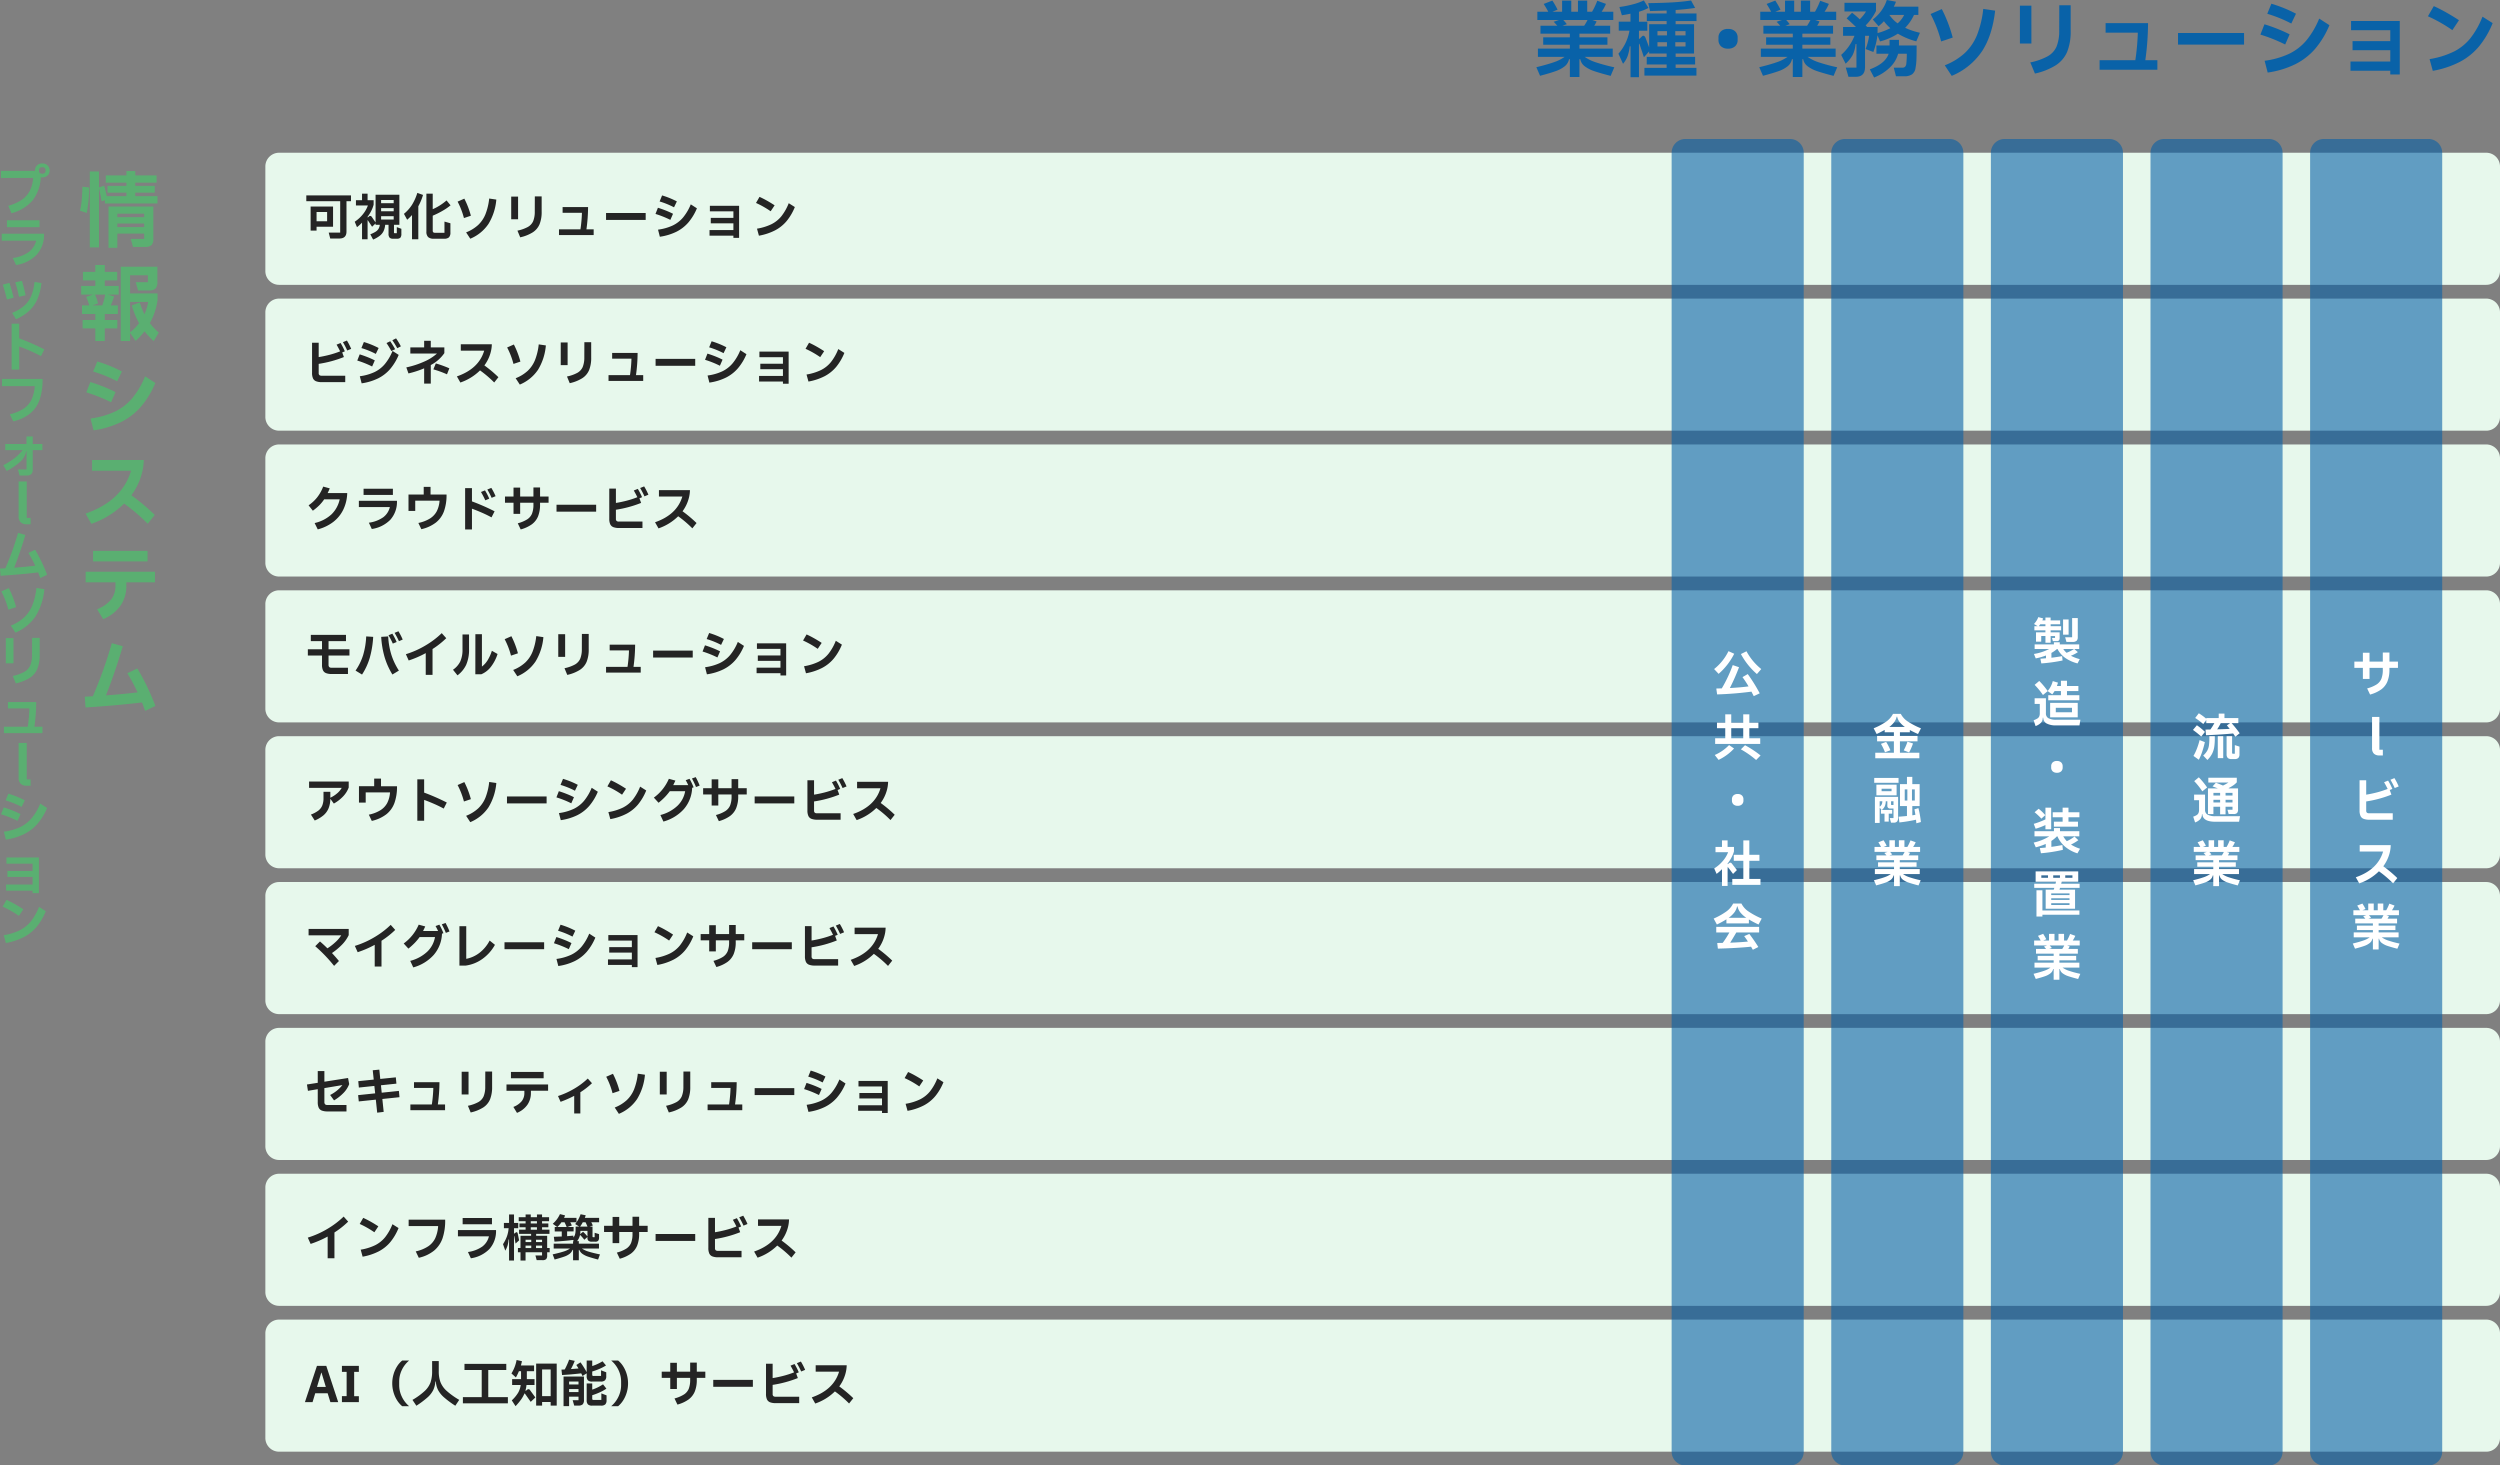 <svg xmlns="http://www.w3.org/2000/svg" width="908.42" height="532.5" viewBox="0 0 908.42 532.5">
  <rect x="0" y="0" width="908.42" height="532.5" fill="#808080" stroke="none"/>
  <g id="グループ_6599" data-name="グループ 6599" transform="translate(-6732.58 -7512.5)">
    <path id="パス_6532" data-name="パス 6532" d="M5,0H807a5,5,0,0,1,5,5V43a5,5,0,0,1-5,5H5a5,5,0,0,1-5-5V5A5,5,0,0,1,5,0Z" transform="translate(6829 7568)" fill="#e7f8ec"/>
    <path id="パス_6531" data-name="パス 6531" d="M5,0H807a5,5,0,0,1,5,5V43a5,5,0,0,1-5,5H5a5,5,0,0,1-5-5V5A5,5,0,0,1,5,0Z" transform="translate(6829 7621)" fill="#e7f8ec"/>
    <path id="パス_6526" data-name="パス 6526" d="M5,0H807a5,5,0,0,1,5,5V43a5,5,0,0,1-5,5H5a5,5,0,0,1-5-5V5A5,5,0,0,1,5,0Z" transform="translate(6829 7674)" fill="#e7f8ec"/>
    <path id="パス_6520" data-name="パス 6520" d="M5,0H807a5,5,0,0,1,5,5V43a5,5,0,0,1-5,5H5a5,5,0,0,1-5-5V5A5,5,0,0,1,5,0Z" transform="translate(6829 7727)" fill="#e7f8ec"/>
    <path id="パス_6514" data-name="パス 6514" d="M5,0H807a5,5,0,0,1,5,5V43a5,5,0,0,1-5,5H5a5,5,0,0,1-5-5V5A5,5,0,0,1,5,0Z" transform="translate(6829 7886)" fill="#e7f8ec"/>
    <path id="パス_6521" data-name="パス 6521" d="M5,0H807a5,5,0,0,1,5,5V43a5,5,0,0,1-5,5H5a5,5,0,0,1-5-5V5A5,5,0,0,1,5,0Z" transform="translate(6829 7780)" fill="#e7f8ec"/>
    <path id="パス_6515" data-name="パス 6515" d="M5,0H807a5,5,0,0,1,5,5V43a5,5,0,0,1-5,5H5a5,5,0,0,1-5-5V5A5,5,0,0,1,5,0Z" transform="translate(6829 7939)" fill="#e7f8ec"/>
    <path id="パス_6516" data-name="パス 6516" d="M5,0H807a5,5,0,0,1,5,5V43a5,5,0,0,1-5,5H5a5,5,0,0,1-5-5V5A5,5,0,0,1,5,0Z" transform="translate(6829 7992)" fill="#e7f8ec"/>
    <path id="パス_6517" data-name="パス 6517" d="M5,0H807a5,5,0,0,1,5,5V43a5,5,0,0,1-5,5H5a5,5,0,0,1-5-5V5A5,5,0,0,1,5,0Z" transform="translate(6829 7833)" fill="#e7f8ec"/>
    <path id="パス_6539" data-name="パス 6539" d="M17.118-14.508v2.124H15.48V-1.35q0,2.52-2.592,2.52H9.576L9.018-.99h4.176V-12.384H.882v-2.124ZM10.6-10.458v7.344H4.608v1.4H2.448v-8.748ZM8.442-5.094V-8.478H4.608v3.384ZM33.768-2.97l1.656.612V-.576A2.172,2.172,0,0,1,35.073.855a1.671,1.671,0,0,1-1.269.387H32.382a1.659,1.659,0,0,1-1.242-.4,2.061,2.061,0,0,1-.378-1.422v-3.24H29.538a6.8,6.8,0,0,1-.576,2.295A4.778,4.778,0,0,1,27.6.153a10.832,10.832,0,0,1-2.439,1.4L24.138-.36a13.09,13.09,0,0,0,1.872-.909,3.358,3.358,0,0,0,1.071-1.017,3.68,3.68,0,0,0,.513-1.53H26.046v-.5l-1.26,1.206-1.512-2.3q-.054-.09-.09-.09t-.036.144v6.8H21.132V-4.608A14.863,14.863,0,0,1,19.3-2.952l-.828-1.98a12.768,12.768,0,0,0,3.078-2.844,10.725,10.725,0,0,0,1.71-3.06H18.918v-1.908h2.214V-15.12h2.016v2.376h2.2v1.6a11.061,11.061,0,0,1-.873,2.277,13.307,13.307,0,0,1-1.323,2.133v.2h.144l.36-.324a.747.747,0,0,1,.45-.18.637.637,0,0,1,.522.288l1.422,2.07V-14.742H34.7V-3.816H32.742v2.754a.348.348,0,0,0,.063.243.348.348,0,0,0,.243.063h.72Zm-1.134-9.846H28.062v1.152h4.572Zm0,2.952H28.062V-8.73h4.572Zm0,2.934H28.062v1.206h4.572ZM43.29-14.67a19.659,19.659,0,0,1-1.71,4.122V1.44H39.294v-8.8a18.709,18.709,0,0,1-1.764,1.71L36.36-7.794a14.356,14.356,0,0,0,2.9-3.24,18.367,18.367,0,0,0,1.962-4.374ZM51.084-.918V-4.986l2.16.612v3.33A2.465,2.465,0,0,1,52.731.729a2.465,2.465,0,0,1-1.773.513H47.2a2.9,2.9,0,0,1-2.052-.6,2.691,2.691,0,0,1-.63-2.007V-15.12h2.3v5.634A18.027,18.027,0,0,0,49.5-10.917a19.818,19.818,0,0,0,2.34-1.755L53.3-10.89a20.937,20.937,0,0,1-2.952,2.016,30.064,30.064,0,0,1-3.528,1.746v5.346a.938.938,0,0,0,.189.693,1.124,1.124,0,0,0,.729.171Zm7.866-.144a14.007,14.007,0,0,0,4.365-2.673,11.1,11.1,0,0,0,2.664-3.924,21.644,21.644,0,0,0,1.359-5.7l2.592.378A20.194,20.194,0,0,1,67.077-4.14a14.8,14.8,0,0,1-6.615,5.382Zm-.792-5.2a27.465,27.465,0,0,0-2.3-5.976L58.3-13.32a29.2,29.2,0,0,1,1.359,3.051A29.96,29.96,0,0,1,60.678-7.11ZM77.6-1.692A13.55,13.55,0,0,0,81.4-3.042,4.5,4.5,0,0,0,83.313-5.13,9,9,0,0,0,83.9-8.6l.018-5.544H86.4v5.526a11.946,11.946,0,0,1-.756,4.59A6.516,6.516,0,0,1,83.2-1.1,14.365,14.365,0,0,1,78.606.738Zm.234-4.122h-2.5v-8.244h2.5ZM105.3-2.178V-.09H92.7V-2.178h7.794q.2-1.242.351-2.88t.189-3.114h-7.02V-10.26h9.252a59.68,59.68,0,0,1-.594,8.082Zm18.9-3.4H109.8V-8.1h14.4Zm10.3-4.59a29.345,29.345,0,0,0-5.238-2.124l.9-2.2a30.066,30.066,0,0,1,5.364,2.178Zm-5.814,8.118a18.368,18.368,0,0,0,5.31-1.5,11.352,11.352,0,0,0,3.78-2.916,18.233,18.233,0,0,0,2.808-4.779l2.232,1.44a19.492,19.492,0,0,1-3.1,5.13A14.051,14.051,0,0,1,135.378-1.3a20.083,20.083,0,0,1-6.03,1.827ZM133.164-5.6a35.184,35.184,0,0,0-5.4-2.16l.882-2.25q1.35.414,2.808.99t2.682,1.206ZM156.078.126H147.4V-1.89h8.676V-4.356h-8.226v-1.98h8.226V-8.712h-8.55v-2.016h10.62V.936h-2.07ZM169.614-8.73a33.2,33.2,0,0,0-5.328-3.024l1.278-2.214q1.278.576,2.718,1.386t2.772,1.692Zm-4.968,6.318a19,19,0,0,0,5.292-1.638,10.956,10.956,0,0,0,3.6-2.907,18.629,18.629,0,0,0,2.646-4.707l2.214,1.4a19.451,19.451,0,0,1-2.97,5.076,13.854,13.854,0,0,1-4.185,3.375A20.732,20.732,0,0,1,165.348.144Z" transform="translate(6843 7598)" fill="#242424"/>
    <path id="パス_6536" data-name="パス 6536" d="M15.642-14.76a22.634,22.634,0,0,1,1.548,3.024l-1.44.594a28.365,28.365,0,0,0-1.566-3.024ZM5.382-2.988a1.013,1.013,0,0,0,.252.783,1.2,1.2,0,0,0,.81.225H15.03V.36H6.552A5.638,5.638,0,0,1,4.428.036,2.065,2.065,0,0,1,3.312-1.017,4.814,4.814,0,0,1,2.97-3.024V-13.968H5.382v5.22q1.746-.27,3.771-.783a32.708,32.708,0,0,0,4.023-1.305q-.648-1.314-1.3-2.43l1.458-.594a22.74,22.74,0,0,1,1.548,3.024l-.954.4.612,1.674A41.022,41.022,0,0,1,5.382-6.282ZM33.93-11.97a33.194,33.194,0,0,0-1.782-2.9l1.35-.684a25.1,25.1,0,0,1,1.746,2.9Zm-2.142,1.026a32.846,32.846,0,0,0-1.764-2.9l1.35-.666a31.236,31.236,0,0,1,1.782,2.9ZM26.136-9.9A29.345,29.345,0,0,0,20.9-12.024l.9-2.2a30.066,30.066,0,0,1,5.364,2.178ZM20.322-1.782a18.368,18.368,0,0,0,5.31-1.5A11.352,11.352,0,0,0,29.412-6.2,18.233,18.233,0,0,0,32.22-10.98l2.232,1.44a19.493,19.493,0,0,1-3.1,5.13,14.051,14.051,0,0,1-4.338,3.375A20.082,20.082,0,0,1,20.988.792ZM24.8-5.328a35.184,35.184,0,0,0-5.4-2.16l.882-2.25q1.35.414,2.808.99t2.682,1.206Zm26.244-4.86A13.726,13.726,0,0,1,46.116-5.85V.9H43.7V-4.662A33.826,33.826,0,0,1,38-2.808L37.224-5a31.438,31.438,0,0,0,6.471-2.1,16.955,16.955,0,0,0,4.653-2.925H38.682v-2.25H43.7V-14.67h2.412v2.394h4.932Zm-3.1,3.744a40.23,40.23,0,0,1,4.914,1.782L52-2.484a36.418,36.418,0,0,0-4.95-1.8Zm17.64.72A47.047,47.047,0,0,1,70.686-1.44L69.156.486a39.37,39.37,0,0,0-5.148-4.392A18.93,18.93,0,0,1,56.862.5L55.6-1.728Q63.576-4.5,65.52-11.07h-8.5v-2.34H68.292a12.147,12.147,0,0,1-.5,3.24A13.866,13.866,0,0,1,65.592-5.724ZM76.95-1.062a14.007,14.007,0,0,0,4.365-2.673,11.1,11.1,0,0,0,2.664-3.924,21.644,21.644,0,0,0,1.359-5.7l2.592.378A20.194,20.194,0,0,1,85.077-4.14a14.8,14.8,0,0,1-6.615,5.382Zm-.792-5.2a27.465,27.465,0,0,0-2.3-5.976L76.3-13.32a29.2,29.2,0,0,1,1.359,3.051A29.961,29.961,0,0,1,78.678-7.11ZM95.6-1.692A13.55,13.55,0,0,0,99.4-3.042a4.5,4.5,0,0,0,1.908-2.088A9,9,0,0,0,101.9-8.6l.018-5.544H104.4v5.526a11.946,11.946,0,0,1-.756,4.59A6.516,6.516,0,0,1,101.2-1.1,14.365,14.365,0,0,1,96.606.738Zm.234-4.122h-2.5v-8.244h2.5ZM123.3-2.178V-.09H110.7V-2.178h7.794q.2-1.242.351-2.88t.189-3.114h-7.02V-10.26h9.252a59.68,59.68,0,0,1-.594,8.082Zm18.9-3.4H127.8V-8.1h14.4Zm10.3-4.59a29.345,29.345,0,0,0-5.238-2.124l.9-2.2a30.066,30.066,0,0,1,5.364,2.178Zm-5.814,8.118a18.368,18.368,0,0,0,5.31-1.5,11.352,11.352,0,0,0,3.78-2.916,18.233,18.233,0,0,0,2.808-4.779l2.232,1.44a19.492,19.492,0,0,1-3.1,5.13A14.051,14.051,0,0,1,153.378-1.3a20.083,20.083,0,0,1-6.03,1.827ZM151.164-5.6a35.184,35.184,0,0,0-5.4-2.16l.882-2.25q1.35.414,2.808.99t2.682,1.206ZM174.078.126H165.4V-1.89h8.676V-4.356h-8.226v-1.98h8.226V-8.712h-8.55v-2.016h10.62V.936h-2.07ZM187.614-8.73a33.2,33.2,0,0,0-5.328-3.024l1.278-2.214q1.278.576,2.718,1.386t2.772,1.692Zm-4.968,6.318a19,19,0,0,0,5.292-1.638,10.956,10.956,0,0,0,3.6-2.907,18.629,18.629,0,0,0,2.646-4.707l2.214,1.4a19.451,19.451,0,0,1-2.97,5.076,13.854,13.854,0,0,1-4.185,3.375A20.732,20.732,0,0,1,183.348.144Z" transform="translate(6843 7651)" fill="#242424"/>
    <path id="パス_6542" data-name="パス 6542" d="M15.75-12.33a14.833,14.833,0,0,1-1.422,5.994,12.565,12.565,0,0,1-3.654,4.491A15.778,15.778,0,0,1,5.04.864L3.906-1.44a13.386,13.386,0,0,0,6.165-3.195,10.758,10.758,0,0,0,2.943-5.427H7.38A14.843,14.843,0,0,1,5.634-7.929,20.086,20.086,0,0,1,3.258-5.922L1.71-7.884a14.154,14.154,0,0,0,3.222-3.024,14.815,14.815,0,0,0,2.088-3.78L9.4-14.04a17.941,17.941,0,0,1-.774,1.71Zm5.94-1.584H32.346v2.268H21.69ZM19.98-9.522H33.822a9.768,9.768,0,0,1-2.394,6.867A11.82,11.82,0,0,1,24.678.72L23.616-1.566a11.774,11.774,0,0,0,5.229-1.98,6.534,6.534,0,0,0,2.4-3.708H19.98Zm26.046-2.286H51.84a17.491,17.491,0,0,1-.936,6.1,9.287,9.287,0,0,1-2.952,4.1A13.5,13.5,0,0,1,42.678.792L41.6-1.476a12.949,12.949,0,0,0,4.239-1.629,6.967,6.967,0,0,0,2.457-2.637A9.935,9.935,0,0,0,49.3-9.576H40.464V-5.85H38.016v-5.958h5.526V-14.58h2.484ZM68.22-10.6a28.366,28.366,0,0,0-1.566-3.024l1.458-.594A22.634,22.634,0,0,1,69.66-11.2ZM61.074-14.13v4.824q1.674.594,3.915,1.566T69.3-5.706l-1.116,2.2q-1.764-.954-3.7-1.791T61.074-6.66V.9H58.59V-14.13ZM65.916-9.7a29.616,29.616,0,0,0-1.566-3.024l1.458-.594A22.739,22.739,0,0,1,67.356-10.3Zm23-1.386V-8.82h-3.1v.63a11.175,11.175,0,0,1-.747,4.365,6.806,6.806,0,0,1-2.286,2.88,12.615,12.615,0,0,1-4,1.827L77.724-1.35A12.209,12.209,0,0,0,81.171-2.8,4.556,4.556,0,0,0,82.9-4.869a8.849,8.849,0,0,0,.513-3.3V-8.82H78.588v4.032H76.176V-8.82h-3.1v-2.268h3.1V-14.31h2.412v3.222h4.824v-3.294h2.412v3.294ZM106.2-5.58H91.8V-8.1h14.4Zm17.442-9.18a22.634,22.634,0,0,1,1.548,3.024l-1.44.594a28.365,28.365,0,0,0-1.566-3.024ZM113.382-2.988a1.013,1.013,0,0,0,.252.783,1.2,1.2,0,0,0,.81.225h8.586V.36h-8.478a5.638,5.638,0,0,1-2.124-.324,2.065,2.065,0,0,1-1.116-1.053,4.814,4.814,0,0,1-.342-2.007V-13.968h2.412v5.22q1.746-.27,3.771-.783a32.708,32.708,0,0,0,4.023-1.305q-.648-1.314-1.3-2.43l1.458-.594a22.739,22.739,0,0,1,1.548,3.024l-.954.4.612,1.674a41.022,41.022,0,0,1-9.162,2.484Zm24.21-2.736a47.046,47.046,0,0,1,5.094,4.284L141.156.486a39.371,39.371,0,0,0-5.148-4.392A18.93,18.93,0,0,1,128.862.5L127.6-1.728q7.974-2.772,9.918-9.342h-8.5v-2.34h11.268a12.146,12.146,0,0,1-.5,3.24A13.866,13.866,0,0,1,137.592-5.724Z" transform="translate(6843 7704)" fill="#242424"/>
    <path id="パス_6537" data-name="パス 6537" d="M16.56-6.3h-7.6v3.312a1.2,1.2,0,0,0,.252.864,1.11,1.11,0,0,0,.81.252H16.02V.414H10.17A5.638,5.638,0,0,1,8.046.09,2.065,2.065,0,0,1,6.93-.963,4.814,4.814,0,0,1,6.588-2.97V-6.3H1.44V-8.568H6.588v-2.97H2.52v-2.268H15.3v2.268H8.964v2.97h7.6Zm17.982-5.22a29.465,29.465,0,0,0-1.584-3.024l1.4-.576A22.634,22.634,0,0,1,35.91-12.1Zm-2.232.882a25.176,25.176,0,0,0-1.566-3.024l1.4-.576a23.11,23.11,0,0,1,1.566,3.024ZM18.774-.828A20.753,20.753,0,0,0,21.5-6.363a27.957,27.957,0,0,0,1.143-6.885l2.538.162a34.711,34.711,0,0,1-1.233,7.578A23.048,23.048,0,0,1,21.132.612Zm11.862-12.42A26.832,26.832,0,0,0,31.824-6.48a23.973,23.973,0,0,0,2.7,5.652L32.166.594a26.751,26.751,0,0,1-2.8-6.21,32.924,32.924,0,0,1-1.269-7.47Zm21.1.648a31.225,31.225,0,0,1-4.986,3.942V.72H44.28v-7.9A37.266,37.266,0,0,1,38.088-4.5L37.062-6.786a32.412,32.412,0,0,0,7.083-3.15,31.238,31.238,0,0,0,5.949-4.5ZM70.38-6.858a15.158,15.158,0,0,1-2.322,4.527A8.613,8.613,0,0,1,64.494.5H62.3l.018-14.544h2.376V-2.286a8.647,8.647,0,0,0,1.971-2.142,15.211,15.211,0,0,0,1.647-3.6ZM57.636-13.95h2.376v5.274A13.531,13.531,0,0,1,58.959-2.9,10.276,10.276,0,0,1,55.818.9L54.18-1.134A7.95,7.95,0,0,0,56.8-4.086a10.223,10.223,0,0,0,.837-4.5ZM76.05-1.062a14.007,14.007,0,0,0,4.365-2.673,11.1,11.1,0,0,0,2.664-3.924,21.643,21.643,0,0,0,1.359-5.7l2.592.378A20.194,20.194,0,0,1,84.177-4.14a14.8,14.8,0,0,1-6.615,5.382Zm-.792-5.2a27.465,27.465,0,0,0-2.3-5.976L75.4-13.32a29.2,29.2,0,0,1,1.359,3.051A29.961,29.961,0,0,1,77.778-7.11ZM94.7-1.692A13.55,13.55,0,0,0,98.5-3.042a4.5,4.5,0,0,0,1.908-2.088A9,9,0,0,0,101-8.6l.018-5.544H103.5v5.526a11.946,11.946,0,0,1-.756,4.59A6.516,6.516,0,0,1,100.3-1.1,14.365,14.365,0,0,1,95.706.738Zm.234-4.122h-2.5v-8.244h2.5ZM122.4-2.178V-.09H109.8V-2.178h7.794q.2-1.242.351-2.88t.189-3.114h-7.02V-10.26h9.252a59.68,59.68,0,0,1-.594,8.082Zm18.9-3.4H126.9V-8.1h14.4Zm10.3-4.59a29.345,29.345,0,0,0-5.238-2.124l.9-2.2a30.066,30.066,0,0,1,5.364,2.178Zm-5.814,8.118a18.368,18.368,0,0,0,5.31-1.5,11.352,11.352,0,0,0,3.78-2.916,18.233,18.233,0,0,0,2.808-4.779l2.232,1.44a19.492,19.492,0,0,1-3.1,5.13A14.051,14.051,0,0,1,152.478-1.3a20.083,20.083,0,0,1-6.03,1.827ZM150.264-5.6a35.184,35.184,0,0,0-5.4-2.16l.882-2.25q1.35.414,2.808.99t2.682,1.206ZM173.178.126H164.5V-1.89h8.676V-4.356h-8.226v-1.98h8.226V-8.712h-8.55v-2.016h10.62V.936h-2.07ZM186.714-8.73a33.2,33.2,0,0,0-5.328-3.024l1.278-2.214q1.278.576,2.718,1.386t2.772,1.692Zm-4.968,6.318a19,19,0,0,0,5.292-1.638,10.956,10.956,0,0,0,3.6-2.907,18.629,18.629,0,0,0,2.646-4.707l2.214,1.4a19.451,19.451,0,0,1-2.97,5.076,13.854,13.854,0,0,1-4.185,3.375A20.732,20.732,0,0,1,182.448.144Z" transform="translate(6843 7757)" fill="#242424"/>
    <path id="パス_6533" data-name="パス 6533" d="M7.452-3.1a1.2,1.2,0,0,0,.252.864,1.11,1.11,0,0,0,.81.252H15.48V.36H8.622A5.638,5.638,0,0,1,6.5.036,2.065,2.065,0,0,1,5.382-1.017,4.814,4.814,0,0,1,5.04-3.024v-4.7l-3.564.594-.36-2.3,3.924-.612V-14.31H7.452v3.87l8.6-1.35.414,2.214A9.272,9.272,0,0,1,14.436-6.4a16.515,16.515,0,0,1-3.474,2.745L9.54-5.616A13.4,13.4,0,0,0,14-9.216l-6.552,1.1Zm27.072-4,.216,2.286-6.228.648L29,.522,26.64.81l-.5-4.734-6.192.648L19.71-5.562,25.9-6.21l-.288-2.7-5.634.594-.216-2.322,5.616-.576L25.02-14.6l2.394-.234.342,3.384,5.652-.576.216,2.286-5.616.594.27,2.7ZM51.3-2.178V-.09H38.7V-2.178h7.794q.2-1.242.351-2.88t.189-3.114h-7.02V-10.26h9.252a59.68,59.68,0,0,1-.594,8.082Zm8.3.486A13.55,13.55,0,0,0,63.4-3.042,4.5,4.5,0,0,0,65.313-5.13,9,9,0,0,0,65.9-8.6l.018-5.544H68.4v5.526a11.946,11.946,0,0,1-.756,4.59A6.516,6.516,0,0,1,65.2-1.1,14.365,14.365,0,0,1,60.606.738Zm.234-4.122h-2.5v-8.244h2.5ZM75.24-14H87.12v2.3H75.24ZM88.74-9.45v2.3H82.494v.756a7.458,7.458,0,0,1-1.287,4.347A8.486,8.486,0,0,1,77.436.882l-1.314-2.16A7.39,7.39,0,0,0,79.182-3.4a4.774,4.774,0,0,0,.936-2.988v-.756h-6.5v-2.3Zm15.948-.45a27.157,27.157,0,0,1-4.23,3.294V1.1H98.226V-5.31a39.518,39.518,0,0,1-4.95,2.178L92.34-5.238a28.823,28.823,0,0,0,5.85-2.637,26.292,26.292,0,0,0,4.968-3.717Zm8.262,8.838a14.007,14.007,0,0,0,4.365-2.673,11.1,11.1,0,0,0,2.664-3.924,21.644,21.644,0,0,0,1.359-5.7l2.592.378a20.194,20.194,0,0,1-2.853,8.838,14.8,14.8,0,0,1-6.615,5.382Zm-.792-5.2a27.465,27.465,0,0,0-2.3-5.976l2.448-1.08a29.2,29.2,0,0,1,1.359,3.051,29.961,29.961,0,0,1,1.017,3.159ZM131.6-1.692a13.55,13.55,0,0,0,3.807-1.35,4.5,4.5,0,0,0,1.908-2.088A9,9,0,0,0,137.9-8.6l.018-5.544H140.4v5.526a11.946,11.946,0,0,1-.756,4.59A6.516,6.516,0,0,1,137.2-1.1a14.366,14.366,0,0,1-4.59,1.836Zm.234-4.122h-2.5v-8.244h2.5ZM159.3-2.178V-.09H146.7V-2.178h7.794q.2-1.242.351-2.88t.189-3.114h-7.02V-10.26h9.252a59.679,59.679,0,0,1-.594,8.082Zm18.9-3.4H163.8V-8.1h14.4Zm10.3-4.59a29.345,29.345,0,0,0-5.238-2.124l.9-2.2a30.066,30.066,0,0,1,5.364,2.178Zm-5.814,8.118a18.368,18.368,0,0,0,5.31-1.5,11.352,11.352,0,0,0,3.78-2.916,18.233,18.233,0,0,0,2.808-4.779l2.232,1.44a19.492,19.492,0,0,1-3.1,5.13A14.051,14.051,0,0,1,189.378-1.3a20.083,20.083,0,0,1-6.03,1.827ZM187.164-5.6a35.184,35.184,0,0,0-5.4-2.16l.882-2.25q1.35.414,2.808.99t2.682,1.206ZM210.078.126H201.4V-1.89h8.676V-4.356h-8.226v-1.98h8.226V-8.712h-8.55v-2.016h10.62V.936h-2.07ZM223.614-8.73a33.2,33.2,0,0,0-5.328-3.024l1.278-2.214q1.278.576,2.718,1.386t2.772,1.692Zm-4.968,6.318a19,19,0,0,0,5.292-1.638,10.956,10.956,0,0,0,3.6-2.907,18.629,18.629,0,0,0,2.646-4.707l2.214,1.4a19.451,19.451,0,0,1-2.97,5.076,13.854,13.854,0,0,1-4.185,3.375A20.732,20.732,0,0,1,219.348.144Z" transform="translate(6843 7916)" fill="#242424"/>
    <path id="パス_6534" data-name="パス 6534" d="M1.89-13.518h14.4v2.178a9.462,9.462,0,0,1-2.052,3.249A14.124,14.124,0,0,1,10.89-5.508L9.612-7.254a9.311,9.311,0,0,1-.675,3.546A6.764,6.764,0,0,1,7.074-1.2,12.227,12.227,0,0,1,3.942.648L2.556-1.512A11.037,11.037,0,0,0,5.229-2.934a4.52,4.52,0,0,0,1.44-1.845,7.051,7.051,0,0,0,.459-2.727V-9.774H9.612v2.142a10.9,10.9,0,0,0,2.484-1.6,7.349,7.349,0,0,0,1.656-1.98H1.89Zm26.136,1.71H33.84a17.491,17.491,0,0,1-.936,6.1,9.287,9.287,0,0,1-2.952,4.1A13.5,13.5,0,0,1,24.678.792L23.6-1.476a12.949,12.949,0,0,0,4.239-1.629,6.967,6.967,0,0,0,2.457-2.637A9.935,9.935,0,0,0,31.3-9.576H22.464V-5.85H20.016v-5.958h5.526V-14.58h2.484ZM50.814-3.69q-1.764-.954-3.7-1.791T43.7-6.84V.72H41.22V-14.31H43.7v4.824q1.674.594,3.915,1.566T51.93-5.886ZM58.95-1.062a14.007,14.007,0,0,0,4.365-2.673,11.1,11.1,0,0,0,2.664-3.924,21.644,21.644,0,0,0,1.359-5.7l2.592.378A20.194,20.194,0,0,1,67.077-4.14a14.8,14.8,0,0,1-6.615,5.382Zm-.792-5.2a27.465,27.465,0,0,0-2.3-5.976L58.3-13.32a29.2,29.2,0,0,1,1.359,3.051A29.96,29.96,0,0,1,60.678-7.11ZM88.2-5.58H73.8V-8.1H88.2Zm10.3-4.59a29.345,29.345,0,0,0-5.238-2.124l.9-2.2a30.066,30.066,0,0,1,5.364,2.178ZM92.682-2.052a18.368,18.368,0,0,0,5.31-1.5,11.352,11.352,0,0,0,3.78-2.916,18.233,18.233,0,0,0,2.808-4.779l2.232,1.44a19.492,19.492,0,0,1-3.1,5.13A14.051,14.051,0,0,1,99.378-1.3,20.082,20.082,0,0,1,93.348.522ZM97.164-5.6a35.184,35.184,0,0,0-5.4-2.16l.882-2.25q1.35.414,2.808.99t2.682,1.206Zm18.45-3.132a33.2,33.2,0,0,0-5.328-3.024l1.278-2.214q1.278.576,2.718,1.386t2.772,1.692Zm-4.968,6.318a19,19,0,0,0,5.292-1.638,10.956,10.956,0,0,0,3.6-2.907,18.63,18.63,0,0,0,2.646-4.707l2.214,1.4a19.451,19.451,0,0,1-2.97,5.076,13.854,13.854,0,0,1-4.185,3.375A20.732,20.732,0,0,1,111.348.144ZM142.38-15.12a25.928,25.928,0,0,1,1.44,3.078l-1.332.522a26.724,26.724,0,0,0-1.476-3.1Zm-2.25.612a21.385,21.385,0,0,1,1.476,3.1l-.522.18a12.489,12.489,0,0,1-3.006,7.722,15.469,15.469,0,0,1-7.434,4.536l-1.1-2.376a14.158,14.158,0,0,0,6.174-3.33,9.583,9.583,0,0,0,2.826-5.328h-5.58a21.03,21.03,0,0,1-1.809,2.151A24.939,24.939,0,0,1,128.88-5.8l-1.71-1.872a16.438,16.438,0,0,0,5.454-6.84L135-13.86q-.324.72-.792,1.656h5.454q-.468-1.026-.918-1.8Zm20.79,3.42V-8.82h-3.1v.63a11.175,11.175,0,0,1-.747,4.365,6.806,6.806,0,0,1-2.286,2.88A12.615,12.615,0,0,1,150.786.882L149.724-1.35A12.209,12.209,0,0,0,153.171-2.8a4.556,4.556,0,0,0,1.728-2.07,8.849,8.849,0,0,0,.513-3.3V-8.82h-4.824v4.032h-2.412V-8.82h-3.1v-2.268h3.1V-14.31h2.412v3.222h4.824v-3.294h2.412v3.294ZM178.2-5.58H163.8V-8.1h14.4Zm17.442-9.18a22.633,22.633,0,0,1,1.548,3.024l-1.44.594a28.366,28.366,0,0,0-1.566-3.024ZM185.382-2.988a1.013,1.013,0,0,0,.252.783,1.2,1.2,0,0,0,.81.225h8.586V.36h-8.478a5.638,5.638,0,0,1-2.124-.324,2.065,2.065,0,0,1-1.116-1.053,4.814,4.814,0,0,1-.342-2.007V-13.968h2.412v5.22q1.746-.27,3.771-.783a32.708,32.708,0,0,0,4.023-1.305q-.648-1.314-1.3-2.43l1.458-.594a22.74,22.74,0,0,1,1.548,3.024l-.954.4.612,1.674a41.023,41.023,0,0,1-9.162,2.484Zm24.21-2.736a47.046,47.046,0,0,1,5.094,4.284L213.156.486a39.371,39.371,0,0,0-5.148-4.392A18.93,18.93,0,0,1,200.862.5L199.6-1.728q7.974-2.772,9.918-9.342h-8.5v-2.34h11.268a12.146,12.146,0,0,1-.5,3.24A13.866,13.866,0,0,1,209.592-5.724Z" transform="translate(6843 7810)" fill="#242424"/>
    <path id="パス_6540" data-name="パス 6540" d="M16.092-12.6a31.225,31.225,0,0,1-4.986,3.942V.72H8.64v-7.9A37.266,37.266,0,0,1,2.448-4.5L1.422-6.786a32.412,32.412,0,0,0,7.083-3.15,31.238,31.238,0,0,0,5.949-4.5Zm9.522,3.87a33.2,33.2,0,0,0-5.328-3.024l1.278-2.214q1.278.576,2.718,1.386t2.772,1.692ZM20.646-2.412A19,19,0,0,0,25.938-4.05a10.956,10.956,0,0,0,3.6-2.907,18.63,18.63,0,0,0,2.646-4.707l2.214,1.4a19.451,19.451,0,0,1-2.97,5.076,13.854,13.854,0,0,1-4.185,3.375,20.732,20.732,0,0,1-5.9,1.953ZM51.336-13.32a19.97,19.97,0,0,1-.918,6.669A10.2,10.2,0,0,1,47.349-2.1,13.433,13.433,0,0,1,41.76.54L40.644-1.782a13.383,13.383,0,0,0,4.545-1.854,7.4,7.4,0,0,0,2.556-2.97A12.535,12.535,0,0,0,48.78-10.98H38.07v-2.34Zm6.354-.594H68.346v2.268H57.69ZM55.98-9.522H69.822a9.768,9.768,0,0,1-2.394,6.867A11.82,11.82,0,0,1,60.678.72L59.616-1.566a11.774,11.774,0,0,0,5.229-1.98,6.534,6.534,0,0,0,2.4-3.708H55.98ZM78.21-5.8l-1.3,1.17-.432-2.61q-.018-.108-.072-.108t-.054.144V1.53h-1.8V-6.084h-.18a11.049,11.049,0,0,1-.36,2.169,8.874,8.874,0,0,1-.828,1.863L72.36-4.41A13.44,13.44,0,0,0,73.8-7.29a11.346,11.346,0,0,0,.594-2.916h-1.71v-1.926h1.872V-15.21h1.8v3.078h1.53v1.926h-1.53v1.944h.09l.432-.306a.907.907,0,0,1,.45-.2q.216,0,.378.486Zm11.106,2.79v1.548H88.4V-.342a1.952,1.952,0,0,1-.369,1.377,1.952,1.952,0,0,1-1.377.369H84.6l-.468-1.71h2.412V-1.458H80.55V1.53H78.714V-1.458h-.936V-3.006h.936V-7.452h3.852v-.7H78.192V-9.666h2.376v-.882H78.336v-1.386h2.232v-.81h-2.5V-14.22h2.5v-.99H82.44v.99h2.25v-.99h1.854v.99H89.1v1.476H86.544v.81H88.83v1.386H86.544v.882h2.7v1.512H84.4v.7h4v4.446ZM84.69-12.744H82.44v.81h2.25Zm0,2.2H82.44v.882h2.25ZM82.62-5.184v-.828H80.55v.828Zm1.728,0h2.2v-.828h-2.2Zm-1.728,1.3H80.55v.882h2.07Zm1.728,0v.882h2.2v-.882Zm16.686,1.062A8.531,8.531,0,0,0,103.473-1.7q1.575.495,4.113,1.017L106.9,1.188Q104.472.54,103.266.126a7.891,7.891,0,0,1-2.016-.99,3.271,3.271,0,0,1-1.17-1.476H99.9V1.44H97.812V-2.34h-.18A3.412,3.412,0,0,1,96.516-.864a7.02,7.02,0,0,1-1.935.99Q93.4.54,91.116,1.17L90.4-.7q2.448-.54,3.951-1.026a8.525,8.525,0,0,0,2.349-1.1H90.774V-4.59h7.038v-.918h.414l-.54-.432q-2.088.306-6.624.612l-.234-1.764,2.88-.108V-9.036H91.152v-1.62h.882l-1.6-1.17a9.917,9.917,0,0,0,2.61-3.51l1.854.468a5.41,5.41,0,0,1-.36.9h4.518v1.6H96.8q.36.666.576,1.17l-1.638.54H98.01v1.62H95.652v1.728q.5-.036.774-.072.954-.072,1.476-.126l.054.666a3.257,3.257,0,0,0,.54-.981A4.676,4.676,0,0,0,98.7-8.937q.045-.621.045-1.845h1.35l-1.512-.936a11.114,11.114,0,0,0,1.962-3.564l1.872.378q-.036.108-.324.936h5.184v1.6h-2.844q.252.468.558,1.188l-1.224.4h1.116v3.564q0,.27.234.27h.54v-1.6l1.6.486v1.242a1.764,1.764,0,0,1-.306,1.152,1.333,1.333,0,0,1-1.062.36h-1.3a1.824,1.824,0,0,1-1.143-.315,1.277,1.277,0,0,1-.4-1.071V-7.02L101.9-6.012a15.483,15.483,0,0,0-1.548-1.764,5.491,5.491,0,0,1-1.08,2.268h.63v.918h7.326v1.764ZM93.6-12.366a11.7,11.7,0,0,1-1.476,1.71H95.49q-.378-.918-.774-1.71Zm7.74,0a11.39,11.39,0,0,1-.99,1.584h2.718q-.162-.378-.306-.693t-.252-.567l-.162-.324Zm.108,3.456a13.458,13.458,0,0,1,1.6,1.71V-9.234h-2.556a9.2,9.2,0,0,1-.108,1.188Zm23.472-2.178V-8.82h-3.1v.63a11.175,11.175,0,0,1-.747,4.365,6.806,6.806,0,0,1-2.286,2.88,12.615,12.615,0,0,1-4,1.827L113.724-1.35A12.209,12.209,0,0,0,117.171-2.8a4.556,4.556,0,0,0,1.728-2.07,8.849,8.849,0,0,0,.513-3.3V-8.82h-4.824v4.032h-2.412V-8.82h-3.1v-2.268h3.1V-14.31h2.412v3.222h4.824v-3.294h2.412v3.294ZM142.2-5.58H127.8V-8.1h14.4Zm17.442-9.18a22.633,22.633,0,0,1,1.548,3.024l-1.44.594a28.366,28.366,0,0,0-1.566-3.024ZM149.382-2.988a1.013,1.013,0,0,0,.252.783,1.2,1.2,0,0,0,.81.225h8.586V.36h-8.478a5.638,5.638,0,0,1-2.124-.324,2.065,2.065,0,0,1-1.116-1.053,4.814,4.814,0,0,1-.342-2.007V-13.968h2.412v5.22q1.746-.27,3.771-.783a32.708,32.708,0,0,0,4.023-1.305q-.648-1.314-1.3-2.43l1.458-.594a22.74,22.74,0,0,1,1.548,3.024l-.954.4.612,1.674a41.023,41.023,0,0,1-9.162,2.484Zm24.21-2.736a47.046,47.046,0,0,1,5.094,4.284L177.156.486a39.371,39.371,0,0,0-5.148-4.392A18.93,18.93,0,0,1,164.862.5L163.6-1.728q7.974-2.772,9.918-9.342h-8.5v-2.34h11.268a12.146,12.146,0,0,1-.5,3.24A13.866,13.866,0,0,1,173.592-5.724Z" transform="translate(6843 7969)" fill="#242424"/>
    <path id="パス_6538" data-name="パス 6538" d="M3.15,0H.378L4.752-13.194H8.136L12.474,0H9.63L8.64-3.222H4.122ZM6.318-10.71,4.77-5.544h3.2L6.408-10.71ZM19.98,0H13.824V-2.178h1.71v-8.838h-1.71v-2.178H19.98v2.178H18.27v8.838h1.71ZM32.112-6.84a11.588,11.588,0,0,1,.486-3.348,11.078,11.078,0,0,1,1.314-2.889,8.549,8.549,0,0,1,1.8-2.043h2.52a10.106,10.106,0,0,0-2.619,3.384,9.665,9.665,0,0,0-.981,4.284v1.224a9.683,9.683,0,0,0,.981,4.275,10.271,10.271,0,0,0,2.619,3.411h-2.52A8.9,8.9,0,0,1,33.912-.6,11.078,11.078,0,0,1,32.6-3.492,11.588,11.588,0,0,1,32.112-6.84ZM39.456-.828a24.1,24.1,0,0,0,4.509-3.285,8.186,8.186,0,0,0,2.079-3.132A12.467,12.467,0,0,0,46.6-11.25v-3.672h2.412v3.672a11.258,11.258,0,0,0,.621,3.978,8.546,8.546,0,0,0,2.214,3.141,27.2,27.2,0,0,0,4.6,3.3L55.026,1.3A34.967,34.967,0,0,1,50.9-1.764,9.486,9.486,0,0,1,48.762-4.41a7.921,7.921,0,0,1-.81-3.078h-.18a8.509,8.509,0,0,1-.765,3.1,8.924,8.924,0,0,1-2.07,2.646A32.858,32.858,0,0,1,40.878,1.3ZM67-11.682v9.864h7.128V.414H57.78V-1.818h6.84v-9.864H58.356v-2.232H73.548v2.232ZM81.072-4.464a.863.863,0,0,1,.558-.252.66.66,0,0,1,.54.342L84.114-1.71l-1.692,1.6L80.352-3.06a.23.23,0,0,0-.117-.09.082.082,0,0,0-.1.036,11.47,11.47,0,0,1-1.242,2.2,22.585,22.585,0,0,1-1.98,2.367L75.546-.648a12.716,12.716,0,0,0,2.322-2.808,7.651,7.651,0,0,0,.918-2.79H75.672V-8.37h3.24v-2.88h-.774a18.04,18.04,0,0,1-1.1,2.268L75.42-10.44a13.719,13.719,0,0,0,1.872-4.878l1.944.432q-.162.81-.378,1.548h4.788v2.088H81.018v2.88h2.79v2.124H80.892a12.673,12.673,0,0,1-.378,2.034l.144.09ZM84.4,1.26V-14.022h7.47V1.26h-2.2V-.054H86.562V1.26Zm2.16-13.14V-2.2h3.114V-11.88ZM101.232-9.5a8.792,8.792,0,0,0-.468-.972q-3.456.414-6.948.612L93.6-11.826l1.188-.054q.432-.792.882-1.8t.7-1.764l2.052.432a23.253,23.253,0,0,1-1.386,2.988q1.764-.126,2.754-.216-.54-.918-.792-1.26l1.512-.972a30.5,30.5,0,0,1,2.25,3.582v-4.23h2.016v2a17.222,17.222,0,0,0,3.744-1.728l1.26,1.512a16.24,16.24,0,0,1-2.214,1.17,23.689,23.689,0,0,1-2.79,1.026v1.062a.7.7,0,0,0,.1.459.664.664,0,0,0,.441.1h2.664v-2.052l1.89.72v1.44a1.98,1.98,0,0,1-.468,1.476,2.1,2.1,0,0,1-1.494.45h-3.186a2.089,2.089,0,0,1-1.512-.45,2.119,2.119,0,0,1-.45-1.53v-1.026ZM94.356,1.44V-9.306h7.416V-.828A2.182,2.182,0,0,1,101.3.8a2.163,2.163,0,0,1-1.5.441H98.226L97.668-.72h2.124V-2h-3.42V1.44Zm5.436-7.866v-1.08h-3.42v1.08Zm8.3,3.24,1.89.72v1.8A1.98,1.98,0,0,1,109.512.81a2.1,2.1,0,0,1-1.494.45h-3.294a2.089,2.089,0,0,1-1.512-.45,2.119,2.119,0,0,1-.45-1.53V-6.786h2.016v2.232A16.142,16.142,0,0,0,108.7-6.48l1.224,1.566a15,15,0,0,1-2.259,1.278,22.97,22.97,0,0,1-2.889,1.116v1.152a.7.7,0,0,0,.1.459.664.664,0,0,0,.441.1h2.772ZM96.372-4.752v1.08h3.42v-1.08Zm21.42-2.088a11.588,11.588,0,0,1-.486,3.348A11.078,11.078,0,0,1,115.992-.6a8.9,8.9,0,0,1-1.8,2.061h-2.52a10.271,10.271,0,0,0,2.619-3.411,9.683,9.683,0,0,0,.981-4.275V-7.452a9.665,9.665,0,0,0-.981-4.284,10.106,10.106,0,0,0-2.619-3.384h2.52a8.549,8.549,0,0,1,1.8,2.043,11.078,11.078,0,0,1,1.314,2.889A11.588,11.588,0,0,1,117.792-6.84Zm28.08-4.248V-8.82h-3.1v.63a11.175,11.175,0,0,1-.747,4.365,6.806,6.806,0,0,1-2.286,2.88A12.615,12.615,0,0,1,135.738.882L134.676-1.35A12.209,12.209,0,0,0,138.123-2.8a4.556,4.556,0,0,0,1.728-2.07,8.849,8.849,0,0,0,.513-3.3V-8.82H135.54v4.032h-2.412V-8.82h-3.1v-2.268h3.1V-14.31h2.412v3.222h4.824v-3.294h2.412v3.294Zm17.28,5.508h-14.4V-8.1h14.4Zm17.442-9.18a22.633,22.633,0,0,1,1.548,3.024l-1.44.594a28.366,28.366,0,0,0-1.566-3.024ZM170.334-2.988a1.013,1.013,0,0,0,.252.783,1.2,1.2,0,0,0,.81.225h8.586V.36H171.5A5.638,5.638,0,0,1,169.38.036a2.065,2.065,0,0,1-1.116-1.053,4.814,4.814,0,0,1-.342-2.007V-13.968h2.412v5.22q1.746-.27,3.771-.783a32.708,32.708,0,0,0,4.023-1.305q-.648-1.314-1.3-2.43l1.458-.594a22.74,22.74,0,0,1,1.548,3.024l-.954.4.612,1.674a41.023,41.023,0,0,1-9.162,2.484Zm24.21-2.736a47.046,47.046,0,0,1,5.094,4.284L198.108.486a39.371,39.371,0,0,0-5.148-4.392A18.93,18.93,0,0,1,185.814.5l-1.26-2.232q7.974-2.772,9.918-9.342h-8.5v-2.34h11.268a12.146,12.146,0,0,1-.5,3.24A13.866,13.866,0,0,1,194.544-5.724Z" transform="translate(6843 8022)" fill="#242424"/>
    <path id="パス_6535" data-name="パス 6535" d="M1.71-12.96H16.29v2.25a12.769,12.769,0,0,1-2.466,3.5,23.19,23.19,0,0,1-3.618,3.015Q11.43-2.88,12.744-1.3L10.98.468A53.974,53.974,0,0,0,4.122-6.678L5.85-8.406q1.44,1.242,2.7,2.5a19.754,19.754,0,0,0,2.97-2.3,12,12,0,0,0,2.052-2.421H1.71Zm31.482.36a31.225,31.225,0,0,1-4.986,3.942V.72H25.74v-7.9A37.266,37.266,0,0,1,19.548-4.5L18.522-6.786A32.412,32.412,0,0,0,25.6-9.936a31.238,31.238,0,0,0,5.949-4.5ZM51.48-15.12a25.928,25.928,0,0,1,1.44,3.078l-1.332.522a26.725,26.725,0,0,0-1.476-3.1Zm-2.25.612a21.383,21.383,0,0,1,1.476,3.1l-.522.18A12.489,12.489,0,0,1,47.178-3.51a15.469,15.469,0,0,1-7.434,4.536l-1.1-2.376A14.158,14.158,0,0,0,44.82-4.68a9.583,9.583,0,0,0,2.826-5.328h-5.58a21.029,21.029,0,0,1-1.809,2.151A24.939,24.939,0,0,1,37.98-5.8L36.27-7.668a16.438,16.438,0,0,0,5.454-6.84l2.376.648q-.324.72-.792,1.656h5.454q-.468-1.026-.918-1.8ZM56.52.36V-13.95H59V-2.088a11.477,11.477,0,0,0,4.8-2.178A13.484,13.484,0,0,0,67.5-8.73l1.926,1.548a15.558,15.558,0,0,1-4.518,5.1A13.549,13.549,0,0,1,58.824.36ZM87.3-5.58H72.9V-8.1H87.3Zm10.3-4.59a29.345,29.345,0,0,0-5.238-2.124l.9-2.2a30.066,30.066,0,0,1,5.364,2.178ZM91.782-2.052a18.368,18.368,0,0,0,5.31-1.5,11.353,11.353,0,0,0,3.78-2.916,18.233,18.233,0,0,0,2.808-4.779l2.232,1.44a19.493,19.493,0,0,1-3.1,5.13A14.051,14.051,0,0,1,98.478-1.3,20.082,20.082,0,0,1,92.448.522ZM96.264-5.6a35.184,35.184,0,0,0-5.4-2.16l.882-2.25q1.35.414,2.808.99t2.682,1.206ZM119.178.126H110.5V-1.89h8.676V-4.356h-8.226v-1.98h8.226V-8.712h-8.55v-2.016h10.62V.936h-2.07ZM132.714-8.73a33.2,33.2,0,0,0-5.328-3.024l1.278-2.214q1.278.576,2.718,1.386t2.772,1.692Zm-4.968,6.318a19,19,0,0,0,5.292-1.638,10.956,10.956,0,0,0,3.6-2.907,18.63,18.63,0,0,0,2.646-4.707l2.214,1.4a19.452,19.452,0,0,1-2.97,5.076,13.854,13.854,0,0,1-4.185,3.375,20.732,20.732,0,0,1-5.9,1.953Zm32.274-8.676V-8.82h-3.1v.63a11.175,11.175,0,0,1-.747,4.365,6.806,6.806,0,0,1-2.286,2.88A12.615,12.615,0,0,1,149.886.882L148.824-1.35A12.209,12.209,0,0,0,152.271-2.8,4.556,4.556,0,0,0,154-4.869a8.849,8.849,0,0,0,.513-3.3V-8.82h-4.824v4.032h-2.412V-8.82h-3.1v-2.268h3.1V-14.31h2.412v3.222h4.824v-3.294h2.412v3.294ZM177.3-5.58H162.9V-8.1h14.4Zm17.442-9.18a22.633,22.633,0,0,1,1.548,3.024l-1.44.594a28.366,28.366,0,0,0-1.566-3.024ZM184.482-2.988a1.013,1.013,0,0,0,.252.783,1.2,1.2,0,0,0,.81.225h8.586V.36h-8.478a5.638,5.638,0,0,1-2.124-.324,2.065,2.065,0,0,1-1.116-1.053,4.814,4.814,0,0,1-.342-2.007V-13.968h2.412v5.22q1.746-.27,3.771-.783a32.708,32.708,0,0,0,4.023-1.305q-.648-1.314-1.3-2.43l1.458-.594a22.74,22.74,0,0,1,1.548,3.024l-.954.4.612,1.674a41.023,41.023,0,0,1-9.162,2.484Zm24.21-2.736a47.046,47.046,0,0,1,5.094,4.284L212.256.486a39.371,39.371,0,0,0-5.148-4.392A18.93,18.93,0,0,1,199.962.5L198.7-1.728q7.974-2.772,9.918-9.342h-8.5v-2.34h11.268a12.146,12.146,0,0,1-.5,3.24A13.866,13.866,0,0,1,208.692-5.724Z" transform="translate(6843 7863)" fill="#242424"/>
    <path id="パス_6543" data-name="パス 6543" d="M20.73-16.23H28.8v2.67H9.69v-1.2l-1.2.42q-.18-1.41-.93-4.92V2.4H4.2V-25.2H7.56v5.79l1.86-.6a37.4,37.4,0,0,1,.93,3.78h7.17v-1.26H10.65v-2.46h6.87v-1.17h-7.5v-2.64h7.5v-1.59h3.21v1.59h7.74v2.64H20.73v1.17h7.08v2.46H20.73ZM.66-10.95a28.016,28.016,0,0,0,.615-3.87q.195-2.1.255-4.83l2.43.27a50.121,50.121,0,0,1-.84,9.27ZM11.01,2.55v-15H27.3V-.78a3.216,3.216,0,0,1-.675,2.355A3.332,3.332,0,0,1,24.3,2.22H19.89L19.11-.69h4.86V-2.61H14.22V2.55ZM23.97-8.61V-9.87H14.22v1.26ZM14.22-6.27v1.29h9.75V-6.27ZM9.66,14.38v2.01H14.7v3.15H10.77l2.28.66a24.5,24.5,0,0,1-1.23,3.27H14.4v3.12H9.66v2.19h4.56v3.06H9.66V36.4H6.21V31.84H1.59V28.78H6.21V26.59H1.38V23.47H4.02a21.587,21.587,0,0,0-1.14-3.09l2.52-.84H1.08V16.39H6.21V14.38H1.71V11.29h4.5V8.8H9.66v2.49h4.5v3.09ZM26.04,29.92a21.668,21.668,0,0,0,3.24,3.42l-1.86,3.12a36.676,36.676,0,0,1-3.33-3.57,24.217,24.217,0,0,1-3.24,3.48l-2.01-2.94V36.4H15.45V9.43H28.77v5.52a3.286,3.286,0,0,1-.7,2.415,3.4,3.4,0,0,1-2.385.675H21.75l-.84-3h4.41V12.52H18.84v6.6h9.99v2.49A24.878,24.878,0,0,1,26.04,29.92ZM8.73,23.47a19.041,19.041,0,0,0,1.05-3.93H6.12A17.327,17.327,0,0,1,7.2,22.75l-2.07.72Zm10.11,9.78a16.138,16.138,0,0,0,3.27-3.33,31.6,31.6,0,0,1-2.64-6.45l2.91-1.05a30.523,30.523,0,0,0,1.68,4.26,16.221,16.221,0,0,0,1.35-4.47H18.84Zm-4.68,17.8a48.908,48.908,0,0,0-8.73-3.54l1.5-3.66a50.11,50.11,0,0,1,8.94,3.63ZM4.47,64.58a30.614,30.614,0,0,0,8.85-2.505,18.921,18.921,0,0,0,6.3-4.86A30.389,30.389,0,0,0,24.3,49.25l3.72,2.4a32.487,32.487,0,0,1-5.16,8.55,23.419,23.419,0,0,1-7.23,5.625A33.471,33.471,0,0,1,5.58,68.87Zm7.47-5.91a58.641,58.641,0,0,0-9-3.6l1.47-3.75q2.25.69,4.68,1.65t4.47,2.01Zm7.38,33.79a78.412,78.412,0,0,1,8.49,7.14l-2.55,3.21a65.617,65.617,0,0,0-8.58-7.32,31.551,31.551,0,0,1-11.91,7.35l-2.1-3.72Q15.96,94.5,19.2,83.55H5.04v-3.9H23.82a20.244,20.244,0,0,1-.84,5.4A23.11,23.11,0,0,1,19.32,92.46ZM5.4,112.66H25.2v3.84H5.4Zm22.5,7.59v3.84H17.49v1.26a12.43,12.43,0,0,1-2.145,7.245A14.143,14.143,0,0,1,9.06,137.47l-2.19-3.6a12.317,12.317,0,0,0,5.1-3.54,7.956,7.956,0,0,0,1.56-4.98v-1.26H2.7v-3.84Zm-3.57,50.56q-.54-1.53-1.17-3.06-9.09,1.08-20.49,1.83l-.3-3.93q.96-.03,2.94-.15a157.5,157.5,0,0,0,6.9-19.29l3.99,1.11q-3,10.05-6.12,17.85,5.43-.36,11.49-1.08a71.2,71.2,0,0,0-3.72-6.96l3.63-1.74q1.8,2.97,3.495,6.48t3.075,7.14Z" transform="translate(6761 7600)" fill="#5aaf71"/>
    <path id="パス_6541" data-name="パス 6541" d="M-332.58-4.83a14.765,14.765,0,0,0,4,1.965A64.248,64.248,0,0,0-321.84-1.05l-1.32,3.12Q-327,1.08-329.1.36a12.089,12.089,0,0,1-3.45-1.755,4.194,4.194,0,0,1-1.65-2.6h-.3V2.49h-3.48V-3.99h-.3a4.445,4.445,0,0,1-1.605,2.6A11.14,11.14,0,0,1-343.17.36q-2.01.72-5.64,1.68l-1.35-3.12q3.96-.96,6.42-1.83a14.241,14.241,0,0,0,3.84-1.92h-9.69v-3h11.61V-9.24h-9.69v-2.7h9.69v-1.32h-10.68v-2.88h6.12q-.78-.9-1.32-1.44l1.95-.66h-7.89v-3h3.96q-.81-1.53-1.65-2.82l3.15-1.23a29.787,29.787,0,0,1,1.89,3.3l-1.86.75h3.51v-4.05h3.33v4.05h2.43v-4.05h3.36v4.05h1.77a26.017,26.017,0,0,0,1.89-3.99l3.15,1.14a14.935,14.935,0,0,1-1.56,2.85h4.23v3h-7.65l1.59.54a10.715,10.715,0,0,1-.87,1.56h5.79v2.88H-334.5v1.32h10.17v2.7H-334.5v1.41h12.09v3Zm-7.8-13.41a17.787,17.787,0,0,1,1.29,1.53l-1.62.57h7.92a15.024,15.024,0,0,0,1.23-2.1Zm48.42.39h-7.59v1.14h6.69V-6.06h-6.69v1.23h7.08v2.76h-7.08V-.84h7.56V1.98h-18.9V-.84h8.07V-2.07h-7.23V-4.83h7.23V-6.06h-6.36v-.75l-1.89,2.1-1.59-4.74q-.03-.15-.12-.15t-.09.24V2.55h-3.06V-8.67h-.3a15.424,15.424,0,0,1-.765,3.555,9.693,9.693,0,0,1-1.665,2.8l-1.68-3.66a17.063,17.063,0,0,0,4.02-8.37h-3.9v-3.27h4.26v-2.91q-1.23.27-3.12.57l-.9-3a37.177,37.177,0,0,0,4.815-.945A21.412,21.412,0,0,0-311.1-25.35l1.68,2.73a16.261,16.261,0,0,1-3.45,1.38v3.63h3.03v3.27h-3.03v2.97h.15l.87-.84a.844.844,0,0,1,.57-.3q.48,0,.84.87l1.26,3.36v-8.43h6.36v-1.14h-7.2v-2.76h7.2v-1.05l-6.03.18-.66-2.88q5.13-.06,8.73-.27t6.84-.69l1.47,2.7q-3.48.51-7.08.75v1.26h7.59Zm-10.74,3.66h-3.45v1.56h3.45Zm3.03,1.56h3.72v-1.56h-3.72Zm-3.03,2.46h-3.45v1.56h3.45Zm3.03,1.56h3.72v-1.56h-3.72Zm19.17.78a3.517,3.517,0,0,1-2.6-.885,3.105,3.105,0,0,1-.885-2.3v-.78a3.105,3.105,0,0,1,.885-2.3,3.517,3.517,0,0,1,2.6-.885,3.517,3.517,0,0,1,2.6.885,3.105,3.105,0,0,1,.885,2.3v.78a3.105,3.105,0,0,1-.885,2.3A3.517,3.517,0,0,1-280.5-7.83Zm28.92,3a14.765,14.765,0,0,0,4.005,1.965A64.249,64.249,0,0,0-240.84-1.05l-1.32,3.12Q-246,1.08-248.1.36a12.09,12.09,0,0,1-3.45-1.755,4.194,4.194,0,0,1-1.65-2.6h-.3V2.49h-3.48V-3.99h-.3a4.445,4.445,0,0,1-1.605,2.6A11.14,11.14,0,0,1-262.17.36q-2.01.72-5.64,1.68l-1.35-3.12q3.96-.96,6.42-1.83a14.241,14.241,0,0,0,3.84-1.92h-9.69v-3h11.61V-9.24h-9.69v-2.7h9.69v-1.32h-10.68v-2.88h6.12q-.78-.9-1.32-1.44l1.95-.66h-7.89v-3h3.96q-.81-1.53-1.65-2.82l3.15-1.23a29.787,29.787,0,0,1,1.89,3.3l-1.86.75h3.51v-4.05h3.33v4.05h2.43v-4.05h3.36v4.05h1.77a26.016,26.016,0,0,0,1.89-3.99l3.15,1.14a14.936,14.936,0,0,1-1.56,2.85h4.23v3h-7.65l1.59.54a10.717,10.717,0,0,1-.87,1.56h5.79v2.88H-253.5v1.32h10.17v2.7H-253.5v1.41h12.09v3Zm-7.8-13.41a17.787,17.787,0,0,1,1.29,1.53l-1.62.57h7.92a15.024,15.024,0,0,0,1.23-2.1Zm28.86,10.56a18.656,18.656,0,0,0,.765-2.325,19.336,19.336,0,0,0,.5-2.475h-1.47V-1.17q0,3.57-3.33,3.57h-2.7l-.96-3.33h3.87V-9.48h-.33a11.43,11.43,0,0,1-1.035,3.945A12.148,12.148,0,0,1-237.78-2.37l-1.62-3.18a17.825,17.825,0,0,0,4.83-6.93h-4.14v-3.21h4.68q-1.68-1.68-3.39-3.12l1.98-2.07a33.5,33.5,0,0,1,2.79,2.4,14.561,14.561,0,0,0,2.28-2.85h-7.83v-3.15h11.46v2.97a19.43,19.43,0,0,1-3.75,5.22l.54.6h3.78v2.22a24.038,24.038,0,0,0,4.65-1.8,15.352,15.352,0,0,1-2.34-2.52,15.3,15.3,0,0,1-1.95,1.8l-2.1-2.43a14.78,14.78,0,0,0,3.18-3.285,13.714,13.714,0,0,0,1.92-3.8l3.33.63a17.487,17.487,0,0,1-.78,1.8h8.91v3h-1.59a16.112,16.112,0,0,1-3.21,4.68,26,26,0,0,0,5.37,1.8l-1.32,3.12a25.819,25.819,0,0,1-6.69-2.79,22.47,22.47,0,0,1-6.48,2.82l-.93-2.22a27.963,27.963,0,0,1-1.5,6.06Zm8.64-12.39a12.778,12.778,0,0,0,3,3.06,9.872,9.872,0,0,0,2.37-3.06Zm3.48,9.06v2.04h6.42q0,3.6-.075,5.235A20.675,20.675,0,0,1-212.37-.84a3.538,3.538,0,0,1-1.275,2.355,4.925,4.925,0,0,1-2.895.7h-2.94l-.81-3.12h3.03a1.54,1.54,0,0,0,1.065-.315,1.833,1.833,0,0,0,.465-1.095,31.419,31.419,0,0,0,.18-3.66h-3.15a10.908,10.908,0,0,1-2.985,4.98,17.184,17.184,0,0,1-5.745,3.66L-228.99-.3q5.67-2.1,6.84-5.67h-4.44v-3h4.77v-2.04Zm16.65,9.24a23.345,23.345,0,0,0,7.275-4.455,18.492,18.492,0,0,0,4.44-6.54,36.072,36.072,0,0,0,2.265-9.495l4.32.63q-1.02,9-4.755,14.73A24.674,24.674,0,0,1-199.23,2.07Zm-1.32-8.67a45.776,45.776,0,0,0-3.84-9.96l4.08-1.8a48.665,48.665,0,0,1,2.265,5.085,49.933,49.933,0,0,1,1.7,5.265Zm32.4,7.62a22.583,22.583,0,0,0,6.345-2.25,7.5,7.5,0,0,0,3.18-3.48,15,15,0,0,0,.975-5.79l.03-9.24H-156v9.21a19.91,19.91,0,0,1-1.26,7.65,10.861,10.861,0,0,1-4.08,4.89,23.943,23.943,0,0,1-7.65,3.06Zm.39-6.87h-4.17V-23.43h4.17Zm45.78,6.06V-.15h-21V-3.63h12.99q.33-2.07.585-4.8t.315-5.19h-11.7V-17.1h15.42a99.465,99.465,0,0,1-.99,13.47ZM-93-9.3h-24v-4.2h24Zm17.16-7.65a48.908,48.908,0,0,0-8.73-3.54l1.5-3.66a50.11,50.11,0,0,1,8.94,3.63ZM-85.53-3.42a30.614,30.614,0,0,0,8.85-2.505,18.921,18.921,0,0,0,6.3-4.86A30.389,30.389,0,0,0-65.7-18.75l3.72,2.4A32.487,32.487,0,0,1-67.14-7.8a23.418,23.418,0,0,1-7.23,5.625A33.471,33.471,0,0,1-84.42.87Zm7.47-5.91a58.641,58.641,0,0,0-9-3.6l1.47-3.75q2.25.69,4.68,1.65t4.47,2.01ZM-39.87.21H-54.33V-3.15h14.46V-7.26H-53.58v-3.3h13.71v-3.96H-54.12v-3.36h17.7V1.56h-3.45Zm22.56-14.76a55.325,55.325,0,0,0-8.88-5.04l2.13-3.69q2.13.96,4.53,2.31t4.62,2.82ZM-25.59-4.02a31.663,31.663,0,0,0,8.82-2.73,18.259,18.259,0,0,0,6-4.845A31.05,31.05,0,0,0-6.36-19.44l3.69,2.34A32.419,32.419,0,0,1-7.62-8.64,23.09,23.09,0,0,1-14.6-3.015,34.554,34.554,0,0,1-24.42.24Z" transform="translate(7641 7538)" fill="#0962a8"/>
    <path id="パス_6544" data-name="パス 6544" d="M6.94-17.1a2.65,2.65,0,0,1,1.93.71,2.441,2.441,0,0,1,.73,1.83,2.408,2.408,0,0,1-.73,1.82,2.672,2.672,0,0,1-1.93.7,5.36,5.36,0,0,1-.54-.04A14.769,14.769,0,0,1,3.39-3.64,15.069,15.069,0,0,1-4.26.98l-1.16-2.7A16.767,16.767,0,0,0-.52-3.89,8.942,8.942,0,0,0,2.39-7.13a12.175,12.175,0,0,0,1.23-4.71H-8.1v-2.58H4.3v-.14a2.441,2.441,0,0,1,.73-1.83A2.623,2.623,0,0,1,6.94-17.1Zm1.2,2.36a.912.912,0,0,0-.31-.74,1.35,1.35,0,0,0-.89-.26,1.316,1.316,0,0,0-.87.26.912.912,0,0,0-.31.74v.36a.912.912,0,0,0,.31.74,1.316,1.316,0,0,0,.87.26,1.35,1.35,0,0,0,.89-.26.912.912,0,0,0,.31-.74ZM-5.9,3.54H5.94V6.06H-5.9ZM-7.8,8.42H7.58a10.854,10.854,0,0,1-2.66,7.63,13.133,13.133,0,0,1-7.5,3.75l-1.18-2.54a13.082,13.082,0,0,0,5.81-2.2,7.26,7.26,0,0,0,2.67-4.12H-7.8Zm6.28,22.94a47.17,47.17,0,0,0-1.36-5.28l2.44-.54Q.44,28.62.88,30.78Zm-2.5,5.84A15.775,15.775,0,0,0,.33,34.64a9.754,9.754,0,0,0,2.55-3.51,17.988,17.988,0,0,0,1.24-5.17l2.52.38a20.962,20.962,0,0,1-1.45,5.8,12.749,12.749,0,0,1-2.94,4.24A17,17,0,0,1-2.6,39.5Zm-1.9-4.88a53.024,53.024,0,0,0-1.5-5.38L-5,26.3a54.854,54.854,0,0,1,1.52,5.38ZM6.46,52.9Q4.5,51.84,2.35,50.91T-1.44,49.4v8.4H-4.2V41.1h2.76v5.36q1.86.66,4.35,1.74T7.7,50.46Zm.58,8.3a22.189,22.189,0,0,1-1.02,7.41,11.332,11.332,0,0,1-3.41,5.06A14.925,14.925,0,0,1-3.6,76.6l-1.24-2.58A14.871,14.871,0,0,0,.21,71.96a8.222,8.222,0,0,0,2.84-3.3A13.928,13.928,0,0,0,4.2,63.8H-7.7V61.2ZM6.98,84.84v2.22H3.48v7.1q0,2.14-2.22,2.14H-1.32l-.56-2.22h3.1V87.44H1.1a6.677,6.677,0,0,1-2.12,3.8,24.171,24.171,0,0,1-4.94,3.4l-1.26-2.1a28.11,28.11,0,0,0,3.97-2.47A18.612,18.612,0,0,0-.18,87.06H-6.5V84.84H1.2V82.1H3.48v2.74ZM1.28,114a2.979,2.979,0,0,1-2.21-.74,2.921,2.921,0,0,1-.73-2.14V98.46H1.3V111.7H2.7V114Zm4.94,19.54q-.36-1.02-.78-2.04-6.06.72-13.66,1.22l-.2-2.62q.64-.02,1.96-.1a105,105,0,0,0,4.6-12.86l2.66.74q-2,6.7-4.08,11.9,3.62-.24,7.66-.72a47.467,47.467,0,0,0-2.48-4.64l2.42-1.16q1.2,1.98,2.33,4.32t2.05,4.76ZM-4.5,150.82a15.563,15.563,0,0,0,4.85-2.97,12.328,12.328,0,0,0,2.96-4.36,24.048,24.048,0,0,0,1.51-6.33l2.88.42a22.438,22.438,0,0,1-3.17,9.82,16.449,16.449,0,0,1-7.35,5.98Zm-.88-5.78a30.517,30.517,0,0,0-2.56-6.64l2.72-1.2a32.442,32.442,0,0,1,1.51,3.39,33.288,33.288,0,0,1,1.13,3.51Zm1.6,24.08a15.055,15.055,0,0,0,4.23-1.5,5,5,0,0,0,2.12-2.32,10,10,0,0,0,.65-3.86l.02-6.16H6v6.14a13.273,13.273,0,0,1-.84,5.1,7.24,7.24,0,0,1-2.72,3.26,15.962,15.962,0,0,1-5.1,2.04Zm.26-4.58H-6.3v-9.16h2.78ZM7,187.58v2.32H-7v-2.32H1.66q.22-1.38.39-3.2t.21-3.46h-7.8V178.6H4.74a66.311,66.311,0,0,1-.66,8.98ZM1.28,209a2.979,2.979,0,0,1-2.21-.74,2.921,2.921,0,0,1-.73-2.14V193.46H1.3V206.7H2.7V209Zm-1.84,7.7a32.606,32.606,0,0,0-5.82-2.36l1-2.44a33.406,33.406,0,0,1,5.96,2.42Zm-6.46,9.02a20.409,20.409,0,0,0,5.9-1.67,12.614,12.614,0,0,0,4.2-3.24A20.259,20.259,0,0,0,6.2,215.5l2.48,1.6a21.659,21.659,0,0,1-3.44,5.7,15.613,15.613,0,0,1-4.82,3.75,22.314,22.314,0,0,1-6.7,2.03Zm4.98-3.94a39.094,39.094,0,0,0-6-2.4l.98-2.5q1.5.46,3.12,1.1t2.98,1.34Zm5.46,25.36H-6.22V244.9H3.42v-2.74H-5.72v-2.2H3.42v-2.64h-9.5v-2.24H5.72v12.96H3.42Zm-4.96,9.16a36.884,36.884,0,0,0-5.92-3.36l1.42-2.46q1.42.64,3.02,1.54T.06,253.9Zm-5.52,7.02a21.108,21.108,0,0,0,5.88-1.82,12.173,12.173,0,0,0,4-3.23,20.7,20.7,0,0,0,2.94-5.23l2.46,1.56a21.613,21.613,0,0,1-3.3,5.64,15.393,15.393,0,0,1-4.65,3.75,23.036,23.036,0,0,1-6.55,2.17Z" transform="translate(6741 7589)" fill="#5aaf71"/>
    <path id="パス_6518" data-name="パス 6518" d="M5,0H43a5,5,0,0,1,5,5V477a5,5,0,0,1-5,5H5a5,5,0,0,1-5-5V5A5,5,0,0,1,5,0Z" transform="translate(7572 7563)" fill="#0962a8" opacity="0.598"/>
    <path id="パス_6522" data-name="パス 6522" d="M5,0H43a5,5,0,0,1,5,5V477a5,5,0,0,1-5,5H5a5,5,0,0,1-5-5V5A5,5,0,0,1,5,0Z" transform="translate(7514 7563)" fill="#0962a8" opacity="0.598"/>
    <path id="パス_6523" data-name="パス 6523" d="M5,0H43a5,5,0,0,1,5,5V477a5,5,0,0,1-5,5H5a5,5,0,0,1-5-5V5A5,5,0,0,1,5,0Z" transform="translate(7456 7563)" fill="#0962a8" opacity="0.598"/>
    <path id="パス_6527" data-name="パス 6527" d="M5,0H43a5,5,0,0,1,5,5V477a5,5,0,0,1-5,5H5a5,5,0,0,1-5-5V5A5,5,0,0,1,5,0Z" transform="translate(7398 7563)" fill="#0962a8" opacity="0.598"/>
    <path id="パス_6528" data-name="パス 6528" d="M5,0H43a5,5,0,0,1,5,5V477a5,5,0,0,1-5,5H5a5,5,0,0,1-5-5V5A5,5,0,0,1,5,0Z" transform="translate(7340 7563)" fill="#0962a8" opacity="0.598"/>
    <path id="パス_6519" data-name="パス 6519" d="M7.92-11.088V-8.82h-3.1v.63a11.175,11.175,0,0,1-.747,4.365A6.806,6.806,0,0,1,1.791-.945,12.615,12.615,0,0,1-2.214.882L-3.276-1.35A12.209,12.209,0,0,0,.171-2.8,4.556,4.556,0,0,0,1.9-4.869a8.849,8.849,0,0,0,.513-3.3V-8.82H-2.412v4.032H-4.824V-8.82h-3.1v-2.268h3.1V-14.31h2.412v3.222H2.412v-3.294H4.824v3.294ZM1.152,23a2.681,2.681,0,0,1-1.989-.666,2.629,2.629,0,0,1-.657-1.926V9.014H1.17V20.93H2.43V23Zm5.49,8.24A22.634,22.634,0,0,1,8.19,34.264l-1.44.594a28.365,28.365,0,0,0-1.566-3.024ZM-3.618,43.012a1.013,1.013,0,0,0,.252.783,1.2,1.2,0,0,0,.81.225H6.03v2.34H-2.448a5.638,5.638,0,0,1-2.124-.324,2.065,2.065,0,0,1-1.116-1.053,4.814,4.814,0,0,1-.342-2.007V32.032h2.412v5.22q1.746-.27,3.771-.783a32.708,32.708,0,0,0,4.023-1.305q-.648-1.314-1.3-2.43l1.458-.594a22.74,22.74,0,0,1,1.548,3.024l-.954.4.612,1.674a41.023,41.023,0,0,1-9.162,2.484Zm6.21,20.264A47.048,47.048,0,0,1,7.686,67.56l-1.53,1.926a39.371,39.371,0,0,0-5.148-4.392A18.931,18.931,0,0,1-6.138,69.5L-7.4,67.272Q.576,64.5,2.52,57.93h-8.5V55.59H5.292a12.147,12.147,0,0,1-.5,3.24A13.866,13.866,0,0,1,2.592,63.276ZM2.052,89.1a8.859,8.859,0,0,0,2.4,1.179A38.55,38.55,0,0,0,8.5,91.37L7.7,93.242q-2.3-.594-3.564-1.026a7.254,7.254,0,0,1-2.07-1.053,2.516,2.516,0,0,1-.99-1.557H.9v3.888H-1.188V89.606h-.18a2.667,2.667,0,0,1-.963,1.557A6.684,6.684,0,0,1-4.3,92.216q-1.206.432-3.384,1.008l-.81-1.872q2.376-.576,3.852-1.1A8.544,8.544,0,0,0-2.34,89.1H-8.154V87.3h6.966v-.846H-7v-1.62h5.814v-.792H-7.6V82.316h3.672q-.468-.54-.792-.864l1.17-.4H-8.28v-1.8H-5.9q-.486-.918-.99-1.692L-5,76.826a17.873,17.873,0,0,1,1.134,1.98l-1.116.45H-2.88v-2.43h2v2.43H.576v-2.43H2.592v2.43H3.654a15.61,15.61,0,0,0,1.134-2.394l1.89.684a8.961,8.961,0,0,1-.936,1.71H8.28v1.8H3.69l.954.324a6.43,6.43,0,0,1-.522.936H7.6v1.728H.9v.792H7v1.62H.9V87.3H8.154v1.8Zm-4.68-8.046a10.674,10.674,0,0,1,.774.918l-.972.342H1.926a9.015,9.015,0,0,0,.738-1.26Z" transform="translate(7596 7764)" fill="#fff"/>
    <path id="パス_6524" data-name="パス 6524" d="M-3.726-12.906l-1.1,1.494a25.59,25.59,0,0,0-2.934-2.2l1.314-1.71a19.9,19.9,0,0,1,2.718,2v-.252H.792V-15.21H2.88v1.638H7.92v1.836H5.472A45.163,45.163,0,0,1,8.406-8.064L6.84-6.8q-.5-.756-.81-1.188-3.942.4-9.846.648l-.2-2.052q.63,0,1.782-.036a20.165,20.165,0,0,0,1.44-2.3H-3.726ZM4.788-9.648q-.756-.954-1.026-1.26l1.17-.828H1.53a18.45,18.45,0,0,1-1.3,2.25Q2.592-9.54,4.788-9.648Zm-10.35,2.79A33,33,0,0,0-8.568-9.27l1.422-1.692a17.41,17.41,0,0,1,1.53,1.143q.792.657,1.4,1.269Zm2.952-.126H-.63v.7A20.751,20.751,0,0,1-.846-3.015,8.14,8.14,0,0,1-1.638-.576,9.138,9.138,0,0,1-3.33,1.656L-4.842.036a7.026,7.026,0,0,0,1.431-1.71,5.538,5.538,0,0,0,.639-1.881A18.36,18.36,0,0,0-2.61-6.282ZM2.43.99H.45V-6.984H2.43Zm4.212-1.6v-3.15L8.334-3.2v2.79A1.823,1.823,0,0,1,7.929.9a1.736,1.736,0,0,1-1.287.414H5.382A1.8,1.8,0,0,1,4.068.9,1.8,1.8,0,0,1,3.654-.414v-6.57h2v5.958a.487.487,0,0,0,.081.333.487.487,0,0,0,.333.081Zm-10.89-4.23a32.373,32.373,0,0,1-.909,3.321A18.7,18.7,0,0,1-6.444,1.566L-8.388.18A18.221,18.221,0,0,0-7.137-2.466,25.734,25.734,0,0,0-6.156-5.58Zm-.918,17.888A25.683,25.683,0,0,0-8.118,9.338l1.674-1.386a27.037,27.037,0,0,1,3.024,3.69Zm4.032,5.6v2.664h-1.98V11.984H.5q-1.332-.5-1.962-.72l1.224-1.35Q1.08,10.4,2.34,10.94a16.235,16.235,0,0,0,2-1.1H-2.988V8.114H7.362V9.77a7.629,7.629,0,0,1-1.3,1.116,12.224,12.224,0,0,1-1.7.99l.234.108H7.812v7.632a1.851,1.851,0,0,1-.36,1.314,1.788,1.788,0,0,1-1.278.36H4.392l-.414-1.548H5.8v-1.1H3.276v2.772H1.3V18.644ZM1.3,14.576V13.6h-2.43v.972Zm1.98,0H5.8V13.6H3.276Zm5.256,7.506L8.19,24.1H-.342q-4.7,0-4.788-2.754h-.18a2.718,2.718,0,0,1-.63,1.836,4.79,4.79,0,0,1-1.854,1.17l-.684-2.106a6,6,0,0,0,1.269-.576,1.729,1.729,0,0,0,.648-.747,2.991,2.991,0,0,0,.207-1.215V16.268h-1.8V14.234h3.978v5.472a1.958,1.958,0,0,0,.927,1.818,5.917,5.917,0,0,0,2.943.558Zm-9.666-5.958V17.1H1.3v-.972Zm4.41,0V17.1H5.8v-.972ZM2.052,43.1a8.859,8.859,0,0,0,2.4,1.179A38.549,38.549,0,0,0,8.5,45.37L7.7,47.242q-2.3-.594-3.564-1.026a7.254,7.254,0,0,1-2.07-1.053,2.516,2.516,0,0,1-.99-1.557H.9v3.888H-1.188V43.606h-.18a2.667,2.667,0,0,1-.963,1.557A6.684,6.684,0,0,1-4.3,46.216q-1.206.432-3.384,1.008l-.81-1.872q2.376-.576,3.852-1.1A8.545,8.545,0,0,0-2.34,43.1H-8.154V41.3h6.966v-.846H-7v-1.62h5.814v-.792H-7.6V36.316h3.672q-.468-.54-.792-.864l1.17-.4H-8.28v-1.8H-5.9q-.486-.918-.99-1.692L-5,30.826a17.873,17.873,0,0,1,1.134,1.98l-1.116.45H-2.88v-2.43h2v2.43H.576v-2.43H2.592v2.43H3.654a15.61,15.61,0,0,0,1.134-2.394l1.89.684a8.961,8.961,0,0,1-.936,1.71H8.28v1.8H3.69l.954.324a6.431,6.431,0,0,1-.522.936H7.6v1.728H.9v.792H7v1.62H.9V41.3H8.154v1.8Zm-4.68-8.046a10.674,10.674,0,0,1,.774.918l-.972.342H1.926a9.015,9.015,0,0,0,.738-1.26Z" transform="translate(7538 7787)" fill="#fff"/>
    <path id="パス_6525" data-name="パス 6525" d="M-8.19-11.97H-7l-1.332-.792A8.076,8.076,0,0,0-7.4-13.977a6.2,6.2,0,0,0,.63-1.287l1.746.468a7.011,7.011,0,0,1-.27.72h1.116V-15.12h1.89v1.044H1.17v1.422H-2.286v.684H1.53v1.512H-2.286v.72H.99v2.07a1.355,1.355,0,0,1-.225.846.891.891,0,0,1-.747.288H-1.476L-1.782-7.7h1.1v-.684h-1.6V-5.94h-1.89V-8.388h-1.53v2.052H-7.6v-3.4h3.42v-.72H-8.19ZM3.456-6.246,2.988-7.938H5.526v-6.984H7.578v6.93A1.8,1.8,0,0,1,7.155-6.66a2.2,2.2,0,0,1-1.539.414ZM2.232-14.4H4.248v5.526H2.232Zm-8.3,1.746q-.234.342-.522.684h2.412v-.684Zm6.1,8.982A11.7,11.7,0,0,1-2-2.25V-.5Q-.036-.738,1.89-1.08L2.052.5A57.776,57.776,0,0,1-5.67,1.566l-.342-1.71,2.034-.162V-1.314A23.557,23.557,0,0,1-7.7-.252l-.648-1.62a18.335,18.335,0,0,0,5.526-1.8H-8.1V-5.346h7V-6.12H1.044v.774H8.1v1.674H6.3L7.614-2.538A12.23,12.23,0,0,1,5.076-1.224,15.48,15.48,0,0,0,8.3.018l-.81,1.548A13.713,13.713,0,0,1,2.961-.477,9.307,9.307,0,0,1,.2-3.672ZM3.51-2.3a13.563,13.563,0,0,0,2.7-1.368H2.322A5.948,5.948,0,0,0,3.51-2.3ZM-3.348,11.624l-1.728,1.422A26.719,26.719,0,0,0-8.1,9.356l1.674-1.422a27.564,27.564,0,0,1,3.06,3.654,8.6,8.6,0,0,0,1.854-3.6l1.89.558Q.234,9.1,0,9.77H1.458V7.862h2.2V9.77h4.14v1.836H3.654v1.512h4.5v1.836H-3.15V13.118H1.458V11.606h-2.3a12.619,12.619,0,0,1-.846,1.206Zm11.88,10.4L8.19,24.08H-.18a7.045,7.045,0,0,1-3.609-.711A2.38,2.38,0,0,1-4.968,21.29h-.18a2.648,2.648,0,0,1-.666,1.854,5.289,5.289,0,0,1-1.944,1.188l-.7-2.124a7.371,7.371,0,0,0,1.314-.594,1.814,1.814,0,0,0,.693-.738,2.67,2.67,0,0,0,.225-1.188v-3.4H-8.1v-2.07H-4v5.472a1.925,1.925,0,0,0,.918,1.791,5.944,5.944,0,0,0,2.934.549ZM7.56,15.89v5.256H-2.466V15.89Zm-2.088,1.8H-.414v1.62H5.472ZM0,41.3a2.11,2.11,0,0,1-1.557-.531,1.863,1.863,0,0,1-.531-1.377v-.468a1.863,1.863,0,0,1,.531-1.377A2.11,2.11,0,0,1,0,37.018a2.11,2.11,0,0,1,1.557.531,1.863,1.863,0,0,1,.531,1.377v.468a1.863,1.863,0,0,1-.531,1.377A2.11,2.11,0,0,1,0,41.3ZM-4.176,60.288a21.875,21.875,0,0,1-3.564,1.35l-.684-1.782q.972-.27,2.151-.72t2.1-.9V53.988h2.088v7.83H-4.176ZM-1.1,59.064H2.07V57.48h-3.6V55.644h3.6V53.988H4.194v1.656H8.172V57.48H4.194v1.584H7.65v1.818H-1.1Zm-4.554-1.1a22.778,22.778,0,0,0-2.466-2.322l1.476-1.26A16.12,16.12,0,0,1-4.23,56.706ZM5.112,67.38a14.215,14.215,0,0,0,3.294,1.53l-.954,1.674a13.173,13.173,0,0,1-4.527-2.457A10.513,10.513,0,0,1,.18,64.392H.018a11.22,11.22,0,0,1-2.034,1.674v2.16q2.286-.324,4-.666l.18,1.746a55.5,55.5,0,0,1-7.974,1.242l-.4-1.872,2.142-.2V67.164a22.261,22.261,0,0,1-3.618,1.224l-.756-1.728a17.853,17.853,0,0,0,5.67-2.268H-8.154V62.538H-1.08V61.4h2.2v1.134h7.02v1.854H2.3a8.809,8.809,0,0,0,1.3,1.764,14.092,14.092,0,0,0,2.79-1.674l1.4,1.314A15.31,15.31,0,0,1,5.112,67.38ZM8.244,81.614v1.512H1.134l-.216.648h5.67V90.7H-4.086v-6.93H-1.17q.09-.216.234-.648H-8.244V81.614H-.5l.162-.72h-7.4V77.132H7.74v3.762H1.746q-.036.144-.2.72ZM-3.24,78.572H-5.67v.882h2.43Zm1.89,0v.882H1.1v-.882Zm4.374.882h2.61v-.882H3.024ZM-7.434,83.99h2.16v7.344H8.172v1.548H-5.274v.648h-2.16Zm5.364,1.746H4.572v-.612H-2.07Zm6.642,1.17H-2.07v.612H4.572ZM-2.07,88.688v.666H4.572v-.666ZM2.052,112.1a8.859,8.859,0,0,0,2.4,1.179A38.55,38.55,0,0,0,8.5,114.37L7.7,116.242q-2.3-.594-3.564-1.026a7.254,7.254,0,0,1-2.07-1.053,2.516,2.516,0,0,1-.99-1.557H.9v3.888H-1.188v-3.888h-.18a2.667,2.667,0,0,1-.963,1.557A6.684,6.684,0,0,1-4.3,115.216q-1.206.432-3.384,1.008l-.81-1.872q2.376-.576,3.852-1.1a8.544,8.544,0,0,0,2.3-1.152H-8.154v-1.8h6.966v-.846H-7v-1.62h5.814v-.792H-7.6v-1.728h3.672q-.468-.54-.792-.864l1.17-.4H-8.28v-1.8H-5.9q-.486-.918-.99-1.692L-5,99.826a17.873,17.873,0,0,1,1.134,1.98l-1.116.45H-2.88v-2.43h2v2.43H.576v-2.43H2.592v2.43H3.654a15.61,15.61,0,0,0,1.134-2.394l1.89.684a8.961,8.961,0,0,1-.936,1.71H8.28v1.8H3.69l.954.324a6.43,6.43,0,0,1-.522.936H7.6v1.728H.9v.792H7v1.62H.9v.846H8.154v1.8Zm-4.68-8.046a10.674,10.674,0,0,1,.774.918l-.972.342H1.926a9.015,9.015,0,0,0,.738-1.26Z" transform="translate(7480 7752)" fill="#fff"/>
    <path id="パス_6529" data-name="パス 6529" d="M.954-5.112v4.14H8.01v2H-8.01v-2h6.768v-4.14h-6.1V-7.074h6.1v-1.35H-4.59V-9.27q-1.224.7-2.916,1.494L-8.6-9.864a22.4,22.4,0,0,0,4.716-2.529A7.853,7.853,0,0,0-1.566-15.1H1.278a7.266,7.266,0,0,0,2.394,2.673A26.9,26.9,0,0,0,8.6-9.846l-1.08,2.07Q5.976-8.46,4.554-9.234v.81H.954v1.35h6.39v1.962ZM-.234-14.076a5.107,5.107,0,0,1-.891,1.971A8.911,8.911,0,0,1-2.916-10.35h5.67a8.744,8.744,0,0,1-1.89-1.764,4.985,4.985,0,0,1-.918-1.962ZM2.322-1.836a16.071,16.071,0,0,0,.756-1.539A16.145,16.145,0,0,0,3.69-5l2.016.648q-.27.81-.657,1.71A14.342,14.342,0,0,1,4.284-1.1ZM-4.05-4.914a16.623,16.623,0,0,1,.828,1.458q.432.846.72,1.584l-1.98.72a18.724,18.724,0,0,0-1.476-3.06ZM6.93,24.656l-.054-.486L6.8,23.36a55.259,55.259,0,0,1-6.048.99l-.27-2.088q1.242-.09,3.024-.252V18.392H.972V10.436H3.51V7.79H5.454v2.646H8.118v7.956H5.454v3.366q.756-.108,1.116-.18-.216-1.386-.342-2l1.44-.432q.288,1.062.531,2.43t.369,2.628ZM.45,9.95H-8.388V8.186H.45ZM-7.6,14.5v-3.87H-.252V14.5Zm1.89-1.494h3.618v-.9H-5.706ZM2.7,12.344v4.032h.954V12.344Zm3.654,0H5.328v4.032H6.354ZM-8.136,24.53V15.062H.288v7.452A2.373,2.373,0,0,1-.063,24a1.635,1.635,0,0,1-1.3.423h-.918l-.468-1.674h1.368V19.292H-2.538a.955.955,0,0,1-1.08-1.08V16.664h-.576a4.872,4.872,0,0,1-.342,1.791A3.871,3.871,0,0,1-5.6,19.8h3.744v1.368h-1.26v2.88h-1.53v-2.88h-1.3V19.8h.2l-.666-.864v5.6Zm1.728-7.866v1.98a2.55,2.55,0,0,0,.747-.864,3.12,3.12,0,0,0,.225-1.116Zm5.022,1.35v-1.35h-.882v1.062a.4.4,0,0,0,.045.234q.045.054.225.054ZM2.052,43.1a8.859,8.859,0,0,0,2.4,1.179A38.549,38.549,0,0,0,8.5,45.37L7.7,47.242q-2.3-.594-3.564-1.026a7.254,7.254,0,0,1-2.07-1.053,2.516,2.516,0,0,1-.99-1.557H.9v3.888H-1.188V43.606h-.18a2.667,2.667,0,0,1-.963,1.557A6.684,6.684,0,0,1-4.3,46.216q-1.206.432-3.384,1.008l-.81-1.872q2.376-.576,3.852-1.1A8.545,8.545,0,0,0-2.34,43.1H-8.154V41.3h6.966v-.846H-7v-1.62h5.814v-.792H-7.6V36.316h3.672q-.468-.54-.792-.864l1.17-.4H-8.28v-1.8H-5.9q-.486-.918-.99-1.692L-5,30.826a17.873,17.873,0,0,1,1.134,1.98l-1.116.45H-2.88v-2.43h2v2.43H.576v-2.43H2.592v2.43H3.654a15.61,15.61,0,0,0,1.134-2.394l1.89.684a8.961,8.961,0,0,1-.936,1.71H8.28v1.8H3.69l.954.324a6.431,6.431,0,0,1-.522.936H7.6v1.728H.9v.792H7v1.62H.9V41.3H8.154v1.8Zm-4.68-8.046a10.674,10.674,0,0,1,.774.918l-.972.342H1.926a9.015,9.015,0,0,0,.738-1.26Z" transform="translate(7422 7787)" fill="#fff"/>
    <path id="パス_6530" data-name="パス 6530" d="M-1.26-13.95A23.679,23.679,0,0,1-6.93-6.642L-8.568-8.388a18.734,18.734,0,0,0,5.22-6.5ZM6.984-6.57A25.781,25.781,0,0,1,1.17-13.842L3.2-14.85A20.8,20.8,0,0,0,8.568-8.388Zm-3.33,0a59.576,59.576,0,0,1,4.356,7L5.832,1.458l-.108-.216q-.054-.108-.09-.2-.2-.36-.351-.666L5-.18A123.125,123.125,0,0,1-7.47.828l-.306-2.142,2-.054A49.2,49.2,0,0,0-1.8-9.828l2.286.774a73.513,73.513,0,0,1-3.33,7.56q4.032-.216,6.786-.594a36.047,36.047,0,0,0-2.2-3.366ZM4.23,16.772H8.19v2.052H-8.19V16.772h3.672V13.1H-7.524V11.084h3.006V8.06H-2.34v3.024H2.016V8.06H4.23v3.024H7.524V13.1H4.23ZM2.016,13.1H-2.34v3.672H2.016Zm-10.35,9.738a16.035,16.035,0,0,0,5.2-3.6l1.818,1.242a18.248,18.248,0,0,1-5.634,4.14Zm11-3.546a36.528,36.528,0,0,1,5.652,3.726L6.7,24.656a33.472,33.472,0,0,0-5.544-3.87ZM0,41.3a2.11,2.11,0,0,1-1.557-.531,1.863,1.863,0,0,1-.531-1.377v-.468a1.863,1.863,0,0,1,.531-1.377A2.11,2.11,0,0,1,0,37.018a2.11,2.11,0,0,1,1.557.531,1.863,1.863,0,0,1,.531,1.377v.468a1.863,1.863,0,0,1-.531,1.377A2.11,2.11,0,0,1,0,41.3Zm-.288,23.36-1.4,1.4-1.836-2.484q-.054-.09-.09-.09-.054,0-.054.144v6.8H-5.706v-6.1a14.407,14.407,0,0,1-1.962,1.71l-.864-1.98A13.268,13.268,0,0,0-5.3,61.233a10.744,10.744,0,0,0,1.827-3.069h-4.59V56.256h2.358V53.88h2.034v2.376H-1.35v1.62a11.494,11.494,0,0,1-.936,2.286,13.243,13.243,0,0,1-1.386,2.124v.18h.162l.378-.324a.747.747,0,0,1,.45-.18.747.747,0,0,1,.54.306ZM4.23,61.278v6.588H8.28v2.16H-1.962v-2.16H2.052V61.278H-1.422v-2.16H2.052V53.88H4.23v5.238H7.9v2.16ZM-4.1,82.55A31.373,31.373,0,0,1-7.56,84.44l-1.17-2.16A25.057,25.057,0,0,0-4,79.616a7.858,7.858,0,0,0,2.34-2.79H1.368a7.4,7.4,0,0,0,2.4,2.763A28.587,28.587,0,0,0,8.73,82.28L7.578,84.44A37.921,37.921,0,0,1,4.068,82.6v1.422H-4.1Zm3.87-4.68a5.4,5.4,0,0,1-.972,2.169A9.378,9.378,0,0,1-3.294,82.01H3.15A9.5,9.5,0,0,1,.963,80.048,5.174,5.174,0,0,1-.054,77.87Zm-7.56,9.468V85.286H7.794v2.052H-.5q-1.53,2.61-2.232,3.708,3.8-.144,6.444-.414Q3.1,89.66,2.358,88.67l1.854-.828a57.245,57.245,0,0,1,3.294,4.77l-2,1.008L4.86,92.5q-5.166.522-12.06.7l-.234-2.052q.7,0,2-.036a35.89,35.89,0,0,0,2.412-3.78Z" transform="translate(7364 7764)" fill="#fff"/>
  </g>
</svg>
